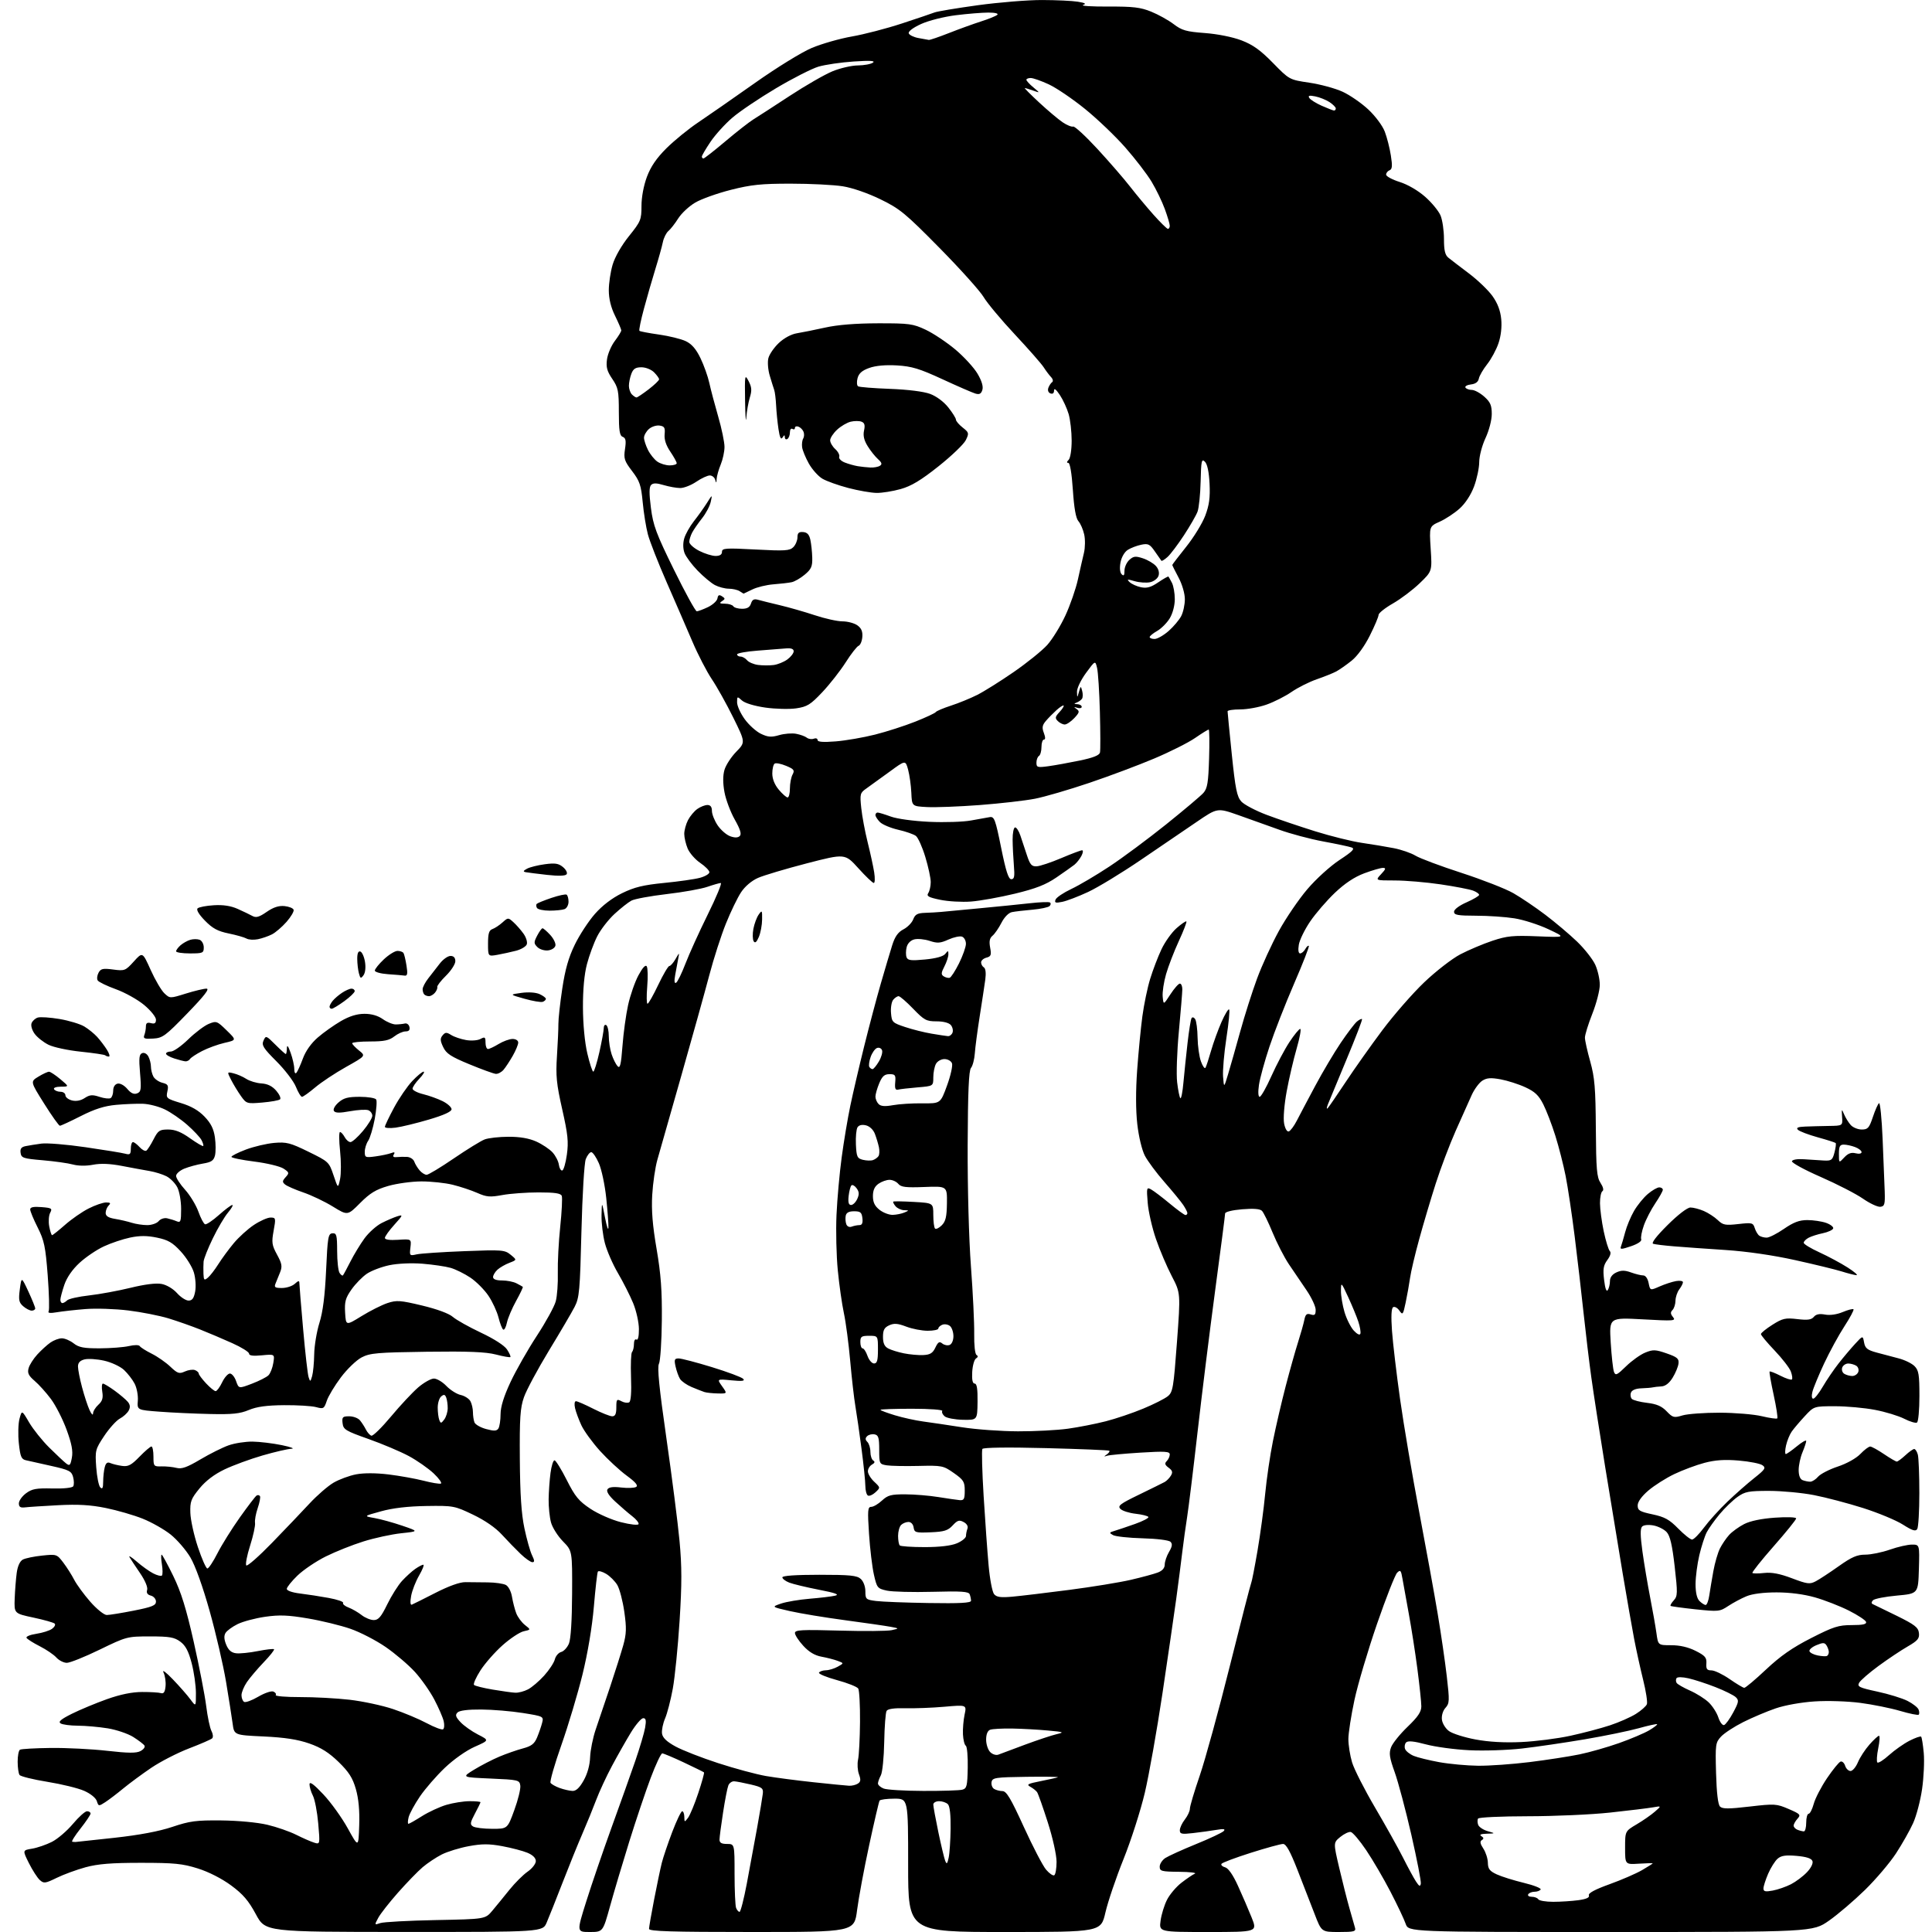 <?xml version="1.0" encoding="UTF-8" standalone="no"?>
<svg 
  version="1.1" 
  xmlns="http://www.w3.org/2000/svg" 
  xmlns:xlink="http://www.w3.org/1999/xlink" 
  xmlns:svg="http://www.w3.org/2000/svg"
  xmlns:rdf="http://www.w3.org/1999/02/22-rdf-syntax-ns#"
  xmlns:cc="http://creativecommons.org/ns#"
  xmlns:dc="http://purl.org/dc/elements/1.1/"
  viewBox="0 0 768 768"
  width="768"
  height="768"
>
<style>svg {background-color: white; }</style>"
<path stroke="none" fill="black" fill-rule="evenodd" d="M160.60,767.98C105.50,767.97 105.50,767.97 101.72,760.96C98.77,755.49 96.59,752.96 91.85,749.47C88.15,746.75 82.96,744.10 78.63,742.74C72.53,740.82 69.27,740.50 56.00,740.50C44.28,740.50 38.92,740.93 34.00,742.27C30.42,743.25 25.26,745.14 22.53,746.48C17.96,748.71 17.42,748.78 15.80,747.32C14.84,746.45 12.90,743.43 11.49,740.62C8.94,735.50 8.94,735.50 12.72,734.88C14.80,734.54 18.36,733.32 20.63,732.17C22.90,731.02 26.65,727.81 28.97,725.04C31.29,722.27 33.82,720.00 34.59,720.00C35.37,720.00 36.00,720.41 36.00,720.91C36.00,721.41 34.19,724.11 31.98,726.91C29.76,729.71 28.30,732.05 28.73,732.12C29.15,732.18 29.73,732.23 30.00,732.22C30.27,732.21 37.25,731.45 45.50,730.55C55.40,729.46 63.22,727.99 68.50,726.22C75.46,723.88 77.99,723.55 88.00,723.65C94.66,723.72 102.34,724.44 106.26,725.37C109.98,726.25 115.15,728.05 117.76,729.36C120.37,730.67 123.56,732.07 124.86,732.47C127.23,733.21 127.23,733.21 126.50,724.85C126.10,720.26 125.14,715.28 124.38,713.80C123.62,712.31 123.02,710.29 123.04,709.30C123.06,708.03 124.70,709.22 128.54,713.30C131.54,716.48 135.91,722.56 138.25,726.80C142.50,734.50 142.50,734.50 142.79,725.65C142.99,719.67 142.55,714.96 141.45,711.15C140.18,706.73 138.68,704.39 134.59,700.40C130.76,696.68 127.63,694.70 122.93,693.06C118.30,691.45 113.22,690.67 104.79,690.27C93.08,689.73 93.08,689.73 92.47,685.11C92.13,682.58 90.95,675.10 89.85,668.50C88.74,661.90 85.83,649.30 83.36,640.50C80.62,630.71 77.64,622.41 75.69,619.11C73.93,616.14 70.40,612.05 67.84,610.00C65.28,607.96 60.28,605.12 56.72,603.70C53.17,602.28 46.57,600.37 42.05,599.45C35.99,598.22 31.02,597.93 23.17,598.34C17.30,598.65 11.38,599.03 10.00,599.20C8.11,599.43 7.50,599.04 7.50,597.61C7.50,596.57 8.78,594.77 10.34,593.61C12.71,591.84 14.42,591.53 20.82,591.69C25.30,591.80 28.73,591.44 29.11,590.82C29.47,590.24 29.45,588.58 29.06,587.14C28.44,584.80 27.48,584.32 20.43,582.74C16.07,581.76 11.52,580.75 10.33,580.48C8.48,580.07 8.06,579.07 7.49,573.74C7.12,570.30 7.24,565.91 7.75,563.99C8.69,560.50 8.69,560.50 11.59,565.46C13.19,568.18 16.79,572.68 19.60,575.46C22.40,578.23 25.42,581.06 26.30,581.75C27.70,582.83 28.00,582.52 28.57,579.46C29.06,576.84 28.52,573.94 26.48,568.35C24.96,564.19 22.16,558.70 20.26,556.14C18.36,553.59 15.43,550.33 13.75,548.91C11.36,546.86 10.84,545.80 11.36,543.91C11.71,542.58 13.28,540.12 14.83,538.43C16.38,536.74 18.73,534.60 20.05,533.68C21.37,532.76 23.41,532.00 24.59,532.00C25.77,532.00 27.87,532.90 29.27,534.00C31.33,535.62 33.31,536.00 39.66,535.98C43.97,535.96 49.19,535.56 51.26,535.08C53.47,534.57 55.24,534.58 55.57,535.12C55.88,535.62 58.02,536.97 60.32,538.12C62.62,539.27 65.95,541.59 67.72,543.28C70.58,545.99 71.24,546.21 73.46,545.20C74.85,544.57 76.66,544.31 77.49,544.63C78.32,544.95 79.00,545.57 79.00,546.00C79.00,546.43 80.31,548.19 81.90,549.89C83.50,551.60 85.21,553.00 85.72,553.00C86.22,553.00 87.38,551.42 88.30,549.50C89.22,547.58 90.61,546.00 91.39,546.00C92.17,546.00 93.28,547.36 93.85,549.01C94.91,552.03 94.91,552.03 100.14,550.04C103.02,548.94 105.99,547.44 106.72,546.70C107.46,545.97 108.33,543.77 108.64,541.82C109.22,538.27 109.22,538.27 104.11,538.76C100.60,539.10 99.00,538.89 99.00,538.09C99.00,537.44 95.98,535.56 92.29,533.91C88.60,532.25 82.87,529.81 79.54,528.49C76.22,527.16 70.58,525.18 67.00,524.08C63.42,522.99 56.23,521.57 51.00,520.93C45.77,520.29 38.12,520.04 34.00,520.37C29.88,520.70 24.74,521.27 22.59,521.64C20.00,522.09 18.90,521.96 19.33,521.28C19.68,520.71 19.52,514.31 18.97,507.06C18.09,495.55 17.58,493.12 14.98,487.96C13.34,484.72 12.00,481.48 12.00,480.77C12.00,479.86 13.31,479.59 16.48,479.84C20.55,480.17 20.87,480.38 19.94,482.11C19.38,483.17 19.21,485.60 19.57,487.51C19.93,489.43 20.44,491.00 20.71,491.00C20.97,491.00 23.29,489.15 25.85,486.90C28.41,484.64 32.62,481.71 35.22,480.40C37.81,479.08 40.94,478.00 42.17,478.00C43.90,478.00 44.13,478.27 43.20,479.20C42.54,479.86 42.00,481.19 42.00,482.15C42.00,483.41 43.08,484.09 45.75,484.53C47.81,484.87 50.80,485.57 52.40,486.08C53.99,486.58 56.75,487.00 58.53,487.00C60.30,487.00 62.35,486.29 63.07,485.42C63.79,484.54 65.30,484.04 66.44,484.29C67.57,484.54 69.29,485.07 70.25,485.48C71.80,486.13 72.00,485.56 72.00,480.56C72.00,477.45 71.32,473.58 70.48,471.97C69.65,470.35 67.72,468.39 66.20,467.60C64.68,466.82 61.65,465.87 59.47,465.50C57.28,465.13 52.35,464.22 48.50,463.48C43.76,462.57 40.05,462.41 37.00,463.00C34.28,463.53 31.12,463.49 29.00,462.91C27.07,462.38 21.68,461.62 17.00,461.22C9.25,460.56 8.47,460.31 8.19,458.29C7.95,456.64 8.47,455.95 10.19,455.60C11.46,455.34 14.28,454.89 16.45,454.60C18.62,454.30 26.50,454.94 33.95,456.03C41.40,457.11 48.51,458.27 49.75,458.61C51.67,459.14 52.00,458.85 52.00,456.62C52.00,455.18 52.38,454.00 52.85,454.00C53.31,454.00 54.49,454.89 55.48,455.98C56.46,457.06 57.66,457.71 58.15,457.41C58.63,457.11 59.93,455.09 61.03,452.93C62.84,449.40 63.42,449.00 66.84,449.00C69.58,449.00 72.02,449.97 75.52,452.47C78.21,454.37 80.57,455.76 80.78,455.55C80.99,455.34 80.68,454.28 80.10,453.19C79.52,452.10 76.97,449.38 74.43,447.15C71.90,444.92 67.89,442.15 65.51,441.01C63.14,439.86 59.25,438.85 56.85,438.77C54.46,438.69 49.63,438.88 46.12,439.20C41.51,439.63 37.65,440.85 32.15,443.64C27.97,445.76 24.22,447.50 23.81,447.50C23.40,447.50 20.59,443.55 17.56,438.72C12.04,429.94 12.04,429.94 15.27,427.98C17.05,426.89 18.95,426.02 19.50,426.03C20.05,426.04 22.07,427.38 24.00,429.00C27.50,431.95 27.50,431.95 24.19,431.97C22.25,431.99 21.14,432.41 21.50,433.00C21.84,433.55 22.99,434.00 24.06,434.00C25.13,434.00 26.00,434.63 26.00,435.39C26.00,436.16 27.17,437.08 28.61,437.44C30.28,437.86 32.09,437.52 33.66,436.49C35.67,435.17 36.72,435.08 39.54,436.01C41.42,436.63 43.42,436.86 43.98,436.51C44.54,436.17 45.00,434.82 45.00,433.51C45.00,432.08 45.69,430.99 46.75,430.76C47.74,430.53 49.40,431.44 50.59,432.85C52.04,434.58 53.23,435.12 54.48,434.64C56.08,434.03 56.22,433.10 55.67,426.57C55.16,420.61 55.32,419.09 56.51,418.64C57.35,418.31 58.40,418.88 58.98,419.97C59.54,421.01 60.00,422.83 60.00,424.00C60.00,425.17 60.44,426.95 60.97,427.95C61.51,428.95 63.12,430.06 64.54,430.42C66.78,430.98 67.06,431.46 66.53,433.87C65.94,436.55 66.16,436.73 71.89,438.47C76.00,439.71 78.94,441.40 81.32,443.89C83.84,446.52 84.95,448.75 85.43,452.14C85.79,454.70 85.80,457.93 85.46,459.32C84.94,461.36 84.01,461.99 80.66,462.54C78.37,462.92 75.04,463.83 73.25,464.56C71.46,465.30 70.00,466.59 70.00,467.45C70.00,468.30 71.61,470.78 73.59,472.96C75.56,475.15 77.93,479.05 78.86,481.64C79.78,484.23 80.98,486.49 81.52,486.67C82.06,486.85 84.53,485.20 87.00,483.00C89.47,480.80 91.88,479.00 92.34,479.00C92.80,479.00 92.03,480.36 90.63,482.03C89.23,483.69 86.51,488.31 84.59,492.28C82.66,496.25 81.02,500.40 80.93,501.50C80.84,502.60 80.82,504.79 80.88,506.37C80.99,508.91 81.19,509.09 82.64,507.89C83.54,507.14 85.41,504.72 86.80,502.51C88.19,500.31 90.94,496.56 92.92,494.19C94.89,491.82 98.49,488.55 100.92,486.94C103.35,485.32 106.33,484.00 107.53,484.00C109.63,484.00 109.69,484.22 108.77,489.25C107.92,493.91 108.08,494.98 110.13,498.74C112.07,502.29 112.27,503.43 111.35,505.74C110.74,507.26 109.92,509.29 109.52,510.25C108.91,511.71 109.33,512.00 112.06,512.00C113.87,512.00 116.17,511.26 117.17,510.35C118.62,509.03 119.00,508.98 119.01,510.10C119.01,510.87 119.68,519.14 120.51,528.47C121.33,537.80 122.31,546.35 122.68,547.47C123.31,549.38 123.40,549.35 124.08,547.00C124.47,545.62 124.85,541.73 124.90,538.34C124.96,534.95 125.89,529.33 126.98,525.84C128.36,521.43 129.16,515.08 129.63,504.95C130.23,491.76 130.46,490.39 132.14,490.26C133.79,490.14 134.00,490.93 134.02,497.31C134.02,501.27 134.45,505.16 134.96,505.97C135.47,506.78 136.09,507.23 136.33,506.97C136.56,506.71 137.90,504.25 139.29,501.50C140.68,498.75 143.20,494.60 144.89,492.28C146.59,489.95 149.67,487.20 151.74,486.16C153.81,485.11 156.62,483.91 158.00,483.48C160.30,482.77 160.20,483.04 156.75,486.86C154.69,489.14 153.00,491.50 153.00,492.10C153.00,492.79 154.93,493.06 158.27,492.84C163.54,492.50 163.54,492.50 163.15,495.89C162.76,499.17 162.84,499.26 165.62,498.63C167.21,498.27 175.70,497.70 184.50,497.36C199.65,496.77 200.63,496.85 203.00,498.79C205.50,500.84 205.50,500.84 202.50,501.99C200.85,502.62 198.72,503.85 197.75,504.72C196.79,505.60 196.00,506.92 196.00,507.65C196.00,508.53 197.25,509.00 199.57,509.00C201.53,509.00 204.11,509.51 205.32,510.14C206.52,510.76 207.64,511.39 207.82,511.53C207.99,511.68 206.79,514.21 205.16,517.15C203.53,520.09 201.89,523.97 201.51,525.76C201.14,527.55 200.48,528.80 200.04,528.53C199.60,528.26 198.76,526.09 198.16,523.72C197.56,521.35 195.77,517.46 194.16,515.08C192.56,512.70 189.34,509.46 186.99,507.88C184.65,506.31 181.10,504.56 179.11,503.99C177.13,503.42 172.12,502.69 168.00,502.35C163.59,502.00 158.16,502.24 154.81,502.93C151.68,503.58 147.65,505.11 145.85,506.32C144.05,507.54 141.29,510.35 139.73,512.58C137.33,515.99 136.93,517.44 137.19,521.82C137.50,527.01 137.50,527.01 143.73,523.17C147.16,521.06 151.79,518.73 154.03,517.99C157.67,516.79 159.11,516.89 167.80,518.97C173.72,520.39 178.47,522.14 180.00,523.48C181.38,524.68 186.40,527.50 191.17,529.75C196.43,532.23 200.52,534.86 201.56,536.45C202.50,537.89 203.10,539.24 202.88,539.45C202.67,539.66 200.08,539.21 197.12,538.44C193.11,537.40 186.12,537.12 169.62,537.34C149.98,537.61 147.08,537.86 143.75,539.59C141.68,540.67 137.97,544.24 135.51,547.52C133.04,550.81 130.51,555.01 129.90,556.85C128.84,560.01 128.59,560.15 125.64,559.35C123.91,558.88 118.18,558.54 112.91,558.58C105.99,558.64 102.08,559.17 98.91,560.50C95.37,561.98 92.32,562.29 83.50,562.09C77.45,561.96 68.45,561.55 63.50,561.17C54.50,560.50 54.50,560.50 54.79,556.78C54.95,554.73 54.38,551.71 53.53,550.06C52.68,548.41 50.76,545.94 49.28,544.56C47.78,543.17 44.25,541.53 41.39,540.89C38.54,540.25 35.04,540.02 33.61,540.38C31.80,540.84 31.00,541.70 31.00,543.20C31.00,544.39 31.72,548.10 32.61,551.43C33.49,554.77 34.83,558.85 35.58,560.50C36.34,562.15 36.96,562.78 36.98,561.90C36.99,561.03 37.94,559.46 39.09,558.42C40.68,556.98 41.06,555.74 40.66,553.26C40.36,551.47 40.48,550.00 40.91,550.00C41.35,550.00 43.45,551.27 45.60,552.83C47.74,554.39 50.09,556.39 50.82,557.27C51.75,558.40 51.85,559.41 51.15,560.73C50.60,561.75 49.02,563.19 47.62,563.93C46.23,564.68 43.44,567.78 41.42,570.81C37.89,576.13 37.77,576.60 38.25,583.24C38.52,587.04 39.25,590.65 39.87,591.27C40.71,592.11 41.00,591.51 41.01,588.95C41.02,587.05 41.31,584.46 41.65,583.19C42.09,581.53 42.72,581.08 43.88,581.60C44.77,581.99 46.85,582.49 48.50,582.72C50.97,583.07 52.20,582.42 55.45,579.07C57.63,576.83 59.76,575.00 60.20,575.00C60.64,575.00 61.00,576.80 61.00,579.00C61.00,582.86 61.11,583.00 64.25,582.91C66.04,582.87 68.70,583.14 70.16,583.51C72.23,584.05 74.33,583.30 79.66,580.14C83.42,577.91 88.47,575.39 90.88,574.54C93.28,573.69 97.56,573.03 100.38,573.06C103.19,573.10 108.42,573.73 112.00,574.46C115.58,575.20 117.31,575.85 115.86,575.90C114.41,575.96 109.24,577.16 104.36,578.57C99.49,579.98 92.71,582.47 89.29,584.10C85.17,586.07 81.81,588.62 79.29,591.69C75.92,595.82 75.52,596.88 75.67,601.41C75.76,604.21 77.11,610.33 78.67,615.00C80.23,619.67 81.92,623.50 82.44,623.50C82.95,623.50 84.75,620.78 86.44,617.46C88.12,614.15 92.12,607.74 95.32,603.23C98.53,598.72 101.53,594.79 102.00,594.50C102.48,594.21 103.08,594.31 103.34,594.74C103.60,595.16 103.20,597.29 102.45,599.48C101.70,601.66 101.21,604.33 101.38,605.40C101.54,606.47 100.66,610.53 99.42,614.42C98.17,618.32 97.50,621.85 97.91,622.28C98.32,622.71 102.93,618.66 108.15,613.28C113.37,607.90 120.08,600.87 123.06,597.65C126.04,594.44 130.32,590.73 132.57,589.40C134.83,588.08 138.89,586.58 141.59,586.07C144.67,585.49 149.48,585.51 154.50,586.12C158.90,586.66 165.13,587.78 168.34,588.60C171.56,589.43 174.66,589.95 175.24,589.75C175.82,589.56 174.54,587.74 172.40,585.71C170.25,583.69 165.80,580.58 162.50,578.80C159.20,577.03 152.00,573.98 146.50,572.03C137.36,568.80 136.47,568.26 136.18,565.75C135.90,563.30 136.19,563.00 138.81,563.00C140.43,563.00 142.36,563.72 143.09,564.61C143.82,565.49 144.89,567.14 145.46,568.28C146.03,569.41 147.01,570.51 147.63,570.71C148.25,570.92 151.77,567.47 155.45,563.06C159.14,558.64 164.00,553.45 166.25,551.51C168.51,549.58 171.32,548.00 172.49,548.00C173.67,548.00 175.90,549.33 177.45,550.95C179.01,552.57 181.57,554.19 183.15,554.53C184.73,554.88 186.46,556.00 187.01,557.02C187.55,558.03 188.00,559.99 188.00,561.35C188.00,562.72 188.27,564.54 188.60,565.41C188.93,566.27 191.02,567.47 193.25,568.07C196.44,568.93 197.46,568.87 198.13,567.83C198.59,567.10 198.98,564.54 198.98,562.15C199.00,559.19 200.27,555.09 202.96,549.34C205.14,544.70 209.84,536.44 213.41,530.99C216.98,525.54 220.36,519.38 220.92,517.29C221.48,515.21 221.85,510.12 221.74,506.00C221.64,501.88 222.07,493.61 222.70,487.63C223.33,481.65 223.60,476.13 223.31,475.38C222.92,474.35 220.55,474.00 214.08,474.00C209.29,474.00 202.81,474.47 199.69,475.05C194.80,475.95 193.42,475.84 189.72,474.20C187.36,473.16 182.97,471.70 179.96,470.96C176.96,470.22 171.35,469.62 167.50,469.63C163.65,469.64 157.72,470.46 154.31,471.44C149.42,472.85 147.08,474.28 143.15,478.23C138.18,483.23 138.18,483.23 132.34,479.64C129.13,477.66 123.85,475.14 120.61,474.03C117.37,472.92 114.09,471.49 113.33,470.86C112.16,469.89 112.20,469.44 113.56,467.93C115.05,466.28 114.99,466.04 112.68,464.52C111.31,463.63 106.09,462.37 101.09,461.74C96.09,461.11 92.00,460.27 92.00,459.87C92.00,459.47 94.59,458.17 97.75,456.97C100.91,455.78 105.97,454.59 109.00,454.32C113.90,453.90 115.39,454.29 122.64,457.84C130.61,461.74 130.82,461.93 132.57,467.16C134.37,472.50 134.37,472.50 135.18,468.72C135.62,466.64 135.62,461.58 135.18,457.47C134.74,453.36 134.73,450.00 135.16,450.00C135.58,450.00 136.41,450.90 137.00,452.00C137.59,453.10 138.63,454.00 139.32,454.00C140.01,454.00 142.25,452.00 144.29,449.56C146.33,447.12 148.00,444.40 148.00,443.53C148.00,442.65 147.28,441.66 146.39,441.32C145.51,440.98 142.25,441.17 139.14,441.73C135.03,442.48 133.30,442.46 132.75,441.63C132.32,440.98 133.08,439.55 134.56,438.25C136.59,436.46 138.32,436.00 143.00,436.00C146.23,436.00 149.18,436.48 149.54,437.07C149.90,437.65 149.64,441.14 148.96,444.82C148.27,448.49 147.10,452.39 146.36,453.47C145.61,454.56 145.00,456.53 145.00,457.86C145.00,460.13 145.26,460.24 149.30,459.68C151.66,459.36 154.43,458.77 155.46,458.38C156.81,457.86 157.11,458.01 156.55,458.91C156.03,459.76 156.38,460.10 157.64,459.97C158.66,459.86 160.53,459.82 161.78,459.88C163.04,459.95 164.34,460.79 164.68,461.75C165.02,462.71 165.98,464.29 166.81,465.25C167.63,466.21 168.89,467.00 169.59,467.00C170.29,467.00 175.16,464.07 180.41,460.48C185.66,456.90 191.18,453.50 192.67,452.94C194.16,452.37 198.42,451.89 202.14,451.88C206.71,451.87 210.29,452.49 213.20,453.79C215.56,454.86 218.47,456.80 219.66,458.11C220.85,459.43 221.98,461.62 222.16,463.00C222.35,464.38 222.95,465.40 223.50,465.29C224.05,465.17 224.88,462.33 225.34,458.98C226.05,453.91 225.74,450.91 223.49,440.97C221.20,430.83 220.89,427.67 221.40,419.78C221.73,414.67 221.99,408.93 221.97,407.00C221.95,405.07 222.64,398.77 223.51,393.00C224.66,385.35 226.01,380.60 228.50,375.50C230.37,371.65 233.97,366.16 236.49,363.29C239.45,359.94 243.29,357.00 247.29,355.05C252.20,352.65 255.70,351.80 264.00,350.98C269.77,350.42 276.19,349.50 278.25,348.94C280.31,348.38 282.00,347.38 281.99,346.71C281.99,346.04 280.35,344.38 278.35,343.02C276.34,341.66 274.10,339.08 273.35,337.30C272.61,335.52 272.00,332.90 272.00,331.48C272.00,330.06 272.67,327.60 273.49,326.01C274.32,324.42 275.99,322.42 277.22,321.56C278.44,320.70 280.24,320.00 281.22,320.00C282.42,320.00 283.00,320.76 283.00,322.35C283.00,323.65 284.03,326.23 285.28,328.09C286.54,329.95 288.79,331.90 290.29,332.43C292.12,333.08 293.36,333.04 294.08,332.32C294.85,331.55 294.27,329.67 292.07,325.78C290.38,322.78 288.54,317.89 287.99,314.91C287.33,311.33 287.33,308.33 287.98,306.06C288.53,304.16 290.63,300.92 292.65,298.85C296.33,295.08 296.33,295.08 291.50,285.29C288.84,279.90 285.01,273.02 282.97,270.00C280.94,266.98 277.45,260.23 275.22,255.00C272.99,249.78 268.40,239.20 265.03,231.50C261.65,223.80 258.29,215.22 257.55,212.43C256.81,209.65 255.88,203.87 255.48,199.60C254.84,192.85 254.29,191.22 251.28,187.28C248.18,183.22 247.88,182.28 248.45,178.49C248.95,175.18 248.75,174.12 247.54,173.65C246.31,173.18 246.00,171.22 246.00,163.76C246.00,155.38 245.74,154.08 243.38,150.61C241.30,147.54 240.87,145.97 241.29,142.85C241.58,140.69 242.99,137.40 244.41,135.53C245.83,133.66 246.99,131.77 246.97,131.32C246.95,130.87 245.83,128.25 244.48,125.50C242.85,122.20 242.02,118.78 242.01,115.43C242.00,112.64 242.69,108.04 243.53,105.21C244.44,102.14 247.07,97.55 250.03,93.86C254.71,88.04 255.00,87.33 255.00,81.87C255.00,78.38 255.86,73.78 257.16,70.29C258.69,66.22 260.97,62.87 264.91,58.95C267.99,55.89 273.65,51.27 277.50,48.69C281.35,46.11 291.48,39.07 300.00,33.05C308.73,26.88 318.64,20.77 322.69,19.06C326.64,17.40 333.83,15.34 338.66,14.50C343.50,13.66 352.41,11.34 358.47,9.35C364.54,7.36 370.40,5.38 371.50,4.95C372.60,4.52 380.33,3.23 388.69,2.08C397.04,0.94 408.52,0.00 414.19,0.01C419.86,0.02 426.28,0.32 428.46,0.68C431.42,1.17 431.94,1.49 430.52,1.99C429.48,2.36 434.00,2.63 440.56,2.61C450.43,2.56 453.39,2.91 457.63,4.64C460.45,5.78 464.47,8.02 466.55,9.60C469.80,12.08 471.54,12.58 478.91,13.13C483.99,13.51 489.95,14.70 493.48,16.04C498.04,17.78 501.01,19.90 506.00,25.00C512.54,31.69 512.54,31.69 520.49,32.87C524.86,33.52 530.80,35.13 533.69,36.46C536.57,37.78 541.18,40.96 543.92,43.52C546.74,46.16 549.59,49.99 550.48,52.34C551.35,54.63 552.44,58.90 552.89,61.83C553.55,66.00 553.43,67.28 552.36,67.69C551.61,67.98 551.00,68.76 551.00,69.42C551.00,70.09 553.42,71.40 556.37,72.33C559.57,73.33 563.67,75.72 566.51,78.22C569.13,80.52 571.89,83.88 572.64,85.67C573.39,87.47 574.00,91.65 574.00,94.98C574.00,99.53 574.43,101.37 575.75,102.44C576.71,103.22 580.38,106.03 583.90,108.68C587.42,111.33 591.64,115.39 593.29,117.70C595.32,120.55 596.44,123.49 596.76,126.87C597.06,129.98 596.65,133.59 595.66,136.48C594.80,139.02 592.77,142.77 591.16,144.80C589.55,146.84 588.07,149.40 587.86,150.50C587.61,151.82 586.54,152.61 584.72,152.82C583.21,152.99 582.23,153.56 582.54,154.07C582.86,154.58 584.00,155.00 585.07,155.00C586.14,155.00 588.36,156.20 590.01,157.67C592.44,159.83 593.00,161.12 593.00,164.57C593.00,166.98 591.93,171.10 590.51,174.15C589.11,177.16 588.02,181.34 588.01,183.71C588.00,186.03 587.08,190.38 585.96,193.38C584.71,196.73 582.48,200.13 580.21,202.17C578.17,204.00 574.62,206.34 572.32,207.37C568.15,209.24 568.15,209.24 568.72,218.16C569.30,227.08 569.30,227.08 564.35,231.85C561.62,234.48 556.83,238.10 553.70,239.89C550.56,241.68 548.00,243.73 548.00,244.44C548.00,245.15 546.44,248.86 544.52,252.68C542.43,256.86 539.55,260.83 537.27,262.65C535.20,264.31 532.44,266.24 531.15,266.93C529.86,267.61 526.38,269.01 523.42,270.03C520.46,271.05 515.96,273.30 513.43,275.04C510.91,276.79 506.41,279.06 503.44,280.10C500.48,281.15 495.79,282.00 493.02,282.00C490.26,282.00 487.99,282.34 487.98,282.75C487.98,283.16 488.73,290.88 489.66,299.90C491.08,313.61 491.70,316.68 493.43,318.60C494.57,319.86 499.10,322.25 503.50,323.91C507.90,325.57 516.61,328.52 522.86,330.47C529.11,332.42 537.43,334.48 541.36,335.05C545.29,335.62 550.98,336.56 554.00,337.15C557.02,337.73 560.94,339.08 562.69,340.15C564.45,341.22 572.68,344.30 580.98,346.99C589.28,349.69 598.55,353.31 601.58,355.05C604.61,356.78 610.34,360.65 614.30,363.65C618.26,366.65 623.93,371.44 626.91,374.30C629.88,377.16 633.13,381.30 634.14,383.50C635.14,385.70 635.95,389.30 635.94,391.50C635.94,393.70 634.60,398.88 632.97,403.00C631.34,407.12 630.02,411.40 630.03,412.50C630.04,413.60 630.99,417.88 632.15,422.00C633.91,428.31 634.26,432.52 634.37,448.54C634.48,464.81 634.75,467.98 636.24,470.24C637.30,471.85 637.59,473.14 636.99,473.51C636.44,473.84 636.01,476.00 636.02,478.31C636.03,480.61 636.70,485.62 637.50,489.44C638.31,493.25 639.40,496.80 639.92,497.32C640.51,497.91 640.15,499.24 638.94,500.88C637.37,503.02 637.14,504.48 637.66,508.82C638.07,512.25 638.59,513.67 639.13,512.82C639.59,512.09 639.98,510.48 639.98,509.23C639.99,507.77 640.92,506.54 642.55,505.80C644.49,504.91 645.88,504.92 648.37,505.82C650.17,506.47 652.34,507.00 653.20,507.00C654.13,507.00 654.99,508.22 655.35,510.02C655.96,513.04 655.96,513.04 659.73,511.38C661.80,510.47 664.74,509.51 666.25,509.25C667.76,508.99 669.00,509.19 669.00,509.70C669.00,510.20 668.34,511.49 667.53,512.56C666.72,513.63 666.05,515.65 666.03,517.05C666.01,518.45 665.48,520.12 664.84,520.76C663.97,521.63 664.02,522.31 665.05,523.56C666.31,525.08 665.39,525.15 653.05,524.46C639.68,523.73 639.68,523.73 640.28,533.64C640.62,539.09 641.20,544.36 641.58,545.35C642.18,546.92 642.79,546.64 646.39,543.12C648.65,540.91 652.08,538.46 654.00,537.68C657.10,536.42 658.07,536.45 662.50,537.99C666.72,539.46 667.46,540.08 667.23,542.02C667.09,543.28 666.04,545.82 664.90,547.66C663.55,549.85 662.00,551.04 660.42,551.12C659.09,551.19 657.55,551.36 657.00,551.50C656.45,551.64 654.41,551.81 652.47,551.88C650.27,551.95 648.71,552.59 648.34,553.57C648.01,554.43 648.17,555.57 648.69,556.09C649.22,556.62 651.95,557.33 654.77,557.66C658.55,558.11 660.57,558.98 662.51,561.01C664.95,563.55 665.42,563.68 668.82,562.65C670.84,562.05 677.48,561.56 683.58,561.57C689.67,561.59 697.21,562.21 700.33,562.96C703.46,563.71 706.23,564.10 706.50,563.83C706.77,563.56 706.11,559.34 705.05,554.45C703.98,549.56 703.26,545.41 703.45,545.21C703.65,545.02 705.59,545.77 707.78,546.89C709.96,548.00 712.00,548.66 712.31,548.35C712.62,548.05 712.42,546.62 711.88,545.17C711.33,543.73 708.43,539.99 705.44,536.85C702.45,533.72 700.00,530.78 700.00,530.32C700.00,529.87 702.06,528.20 704.56,526.62C708.61,524.06 709.72,523.81 714.44,524.36C718.54,524.85 720.05,524.64 721.02,523.48C721.89,522.42 723.26,522.15 725.48,522.56C727.43,522.93 730.16,522.54 732.49,521.57C734.59,520.69 736.52,520.19 736.79,520.46C737.06,520.72 735.43,523.77 733.19,527.22C730.94,530.67 727.31,537.33 725.12,542.00C722.94,546.67 720.84,551.74 720.47,553.25C720.06,554.89 720.19,556.00 720.80,556.00C721.35,556.00 723.05,553.86 724.57,551.25C726.09,548.64 728.92,544.48 730.86,542.00C732.80,539.52 735.77,536.01 737.45,534.19C740.50,530.87 740.50,530.87 741.00,533.65C741.42,535.96 742.28,536.65 746.00,537.66C748.48,538.33 752.44,539.38 754.80,539.99C757.17,540.61 759.98,541.98 761.05,543.05C762.72,544.72 763.00,546.42 763.00,554.94C763.00,560.41 762.57,565.15 762.03,565.48C761.50,565.81 759.21,565.13 756.95,563.97C754.68,562.82 749.45,561.22 745.32,560.44C741.20,559.65 734.06,559.00 729.45,559.00C721.08,559.00 721.08,559.00 717.40,562.98C715.37,565.17 713.05,567.91 712.23,569.08C711.41,570.25 710.40,572.73 709.98,574.60C709.56,576.47 709.51,578.00 709.88,578.00C710.24,578.00 712.22,576.62 714.27,574.93C716.32,573.24 718.00,572.28 718.00,572.81C718.00,573.33 717.32,575.37 716.50,577.35C715.67,579.32 715.00,582.48 715.00,584.36C715.00,586.56 715.57,588.00 716.58,588.39C717.45,588.73 718.81,589.00 719.59,589.00C720.38,589.00 721.79,588.10 722.72,587.01C723.66,585.92 727.18,584.10 730.55,582.98C734.12,581.80 737.87,579.70 739.53,577.97C741.09,576.34 742.85,575.01 743.44,575.02C744.02,575.03 746.48,576.38 748.90,578.02C751.32,579.66 753.62,581.00 754.00,581.00C754.39,581.00 755.92,579.88 757.41,578.50C758.89,577.12 760.48,576.00 760.93,576.00C761.39,576.00 762.04,577.01 762.37,578.25C762.70,579.49 762.97,586.35 762.97,593.50C762.97,600.65 762.59,607.09 762.13,607.82C761.48,608.85 760.22,608.46 756.40,606.03C753.70,604.32 746.59,601.37 740.59,599.46C734.60,597.56 725.82,595.25 721.09,594.33C716.37,593.41 708.35,592.66 703.27,592.65C695.10,592.65 693.66,592.92 690.65,595.07C688.78,596.41 685.59,599.49 683.56,601.92C681.54,604.35 679.23,607.59 678.44,609.12C677.65,610.65 676.33,614.74 675.51,618.20C674.70,621.67 674.02,626.83 674.01,629.68C674.01,633.07 674.54,635.40 675.57,636.43C676.44,637.29 677.54,638.00 678.03,638.00C678.51,638.00 679.16,636.31 679.46,634.25C679.76,632.19 680.50,627.82 681.09,624.54C681.68,621.26 682.86,617.21 683.70,615.54C684.54,613.87 686.19,611.44 687.37,610.15C688.54,608.86 691.22,606.93 693.31,605.85C695.76,604.60 700.17,603.68 705.56,603.30C710.33,602.96 714.00,603.09 714.00,603.60C714.00,604.10 709.98,609.07 705.07,614.65C700.16,620.24 696.35,625.02 696.61,625.28C696.87,625.53 698.97,625.54 701.29,625.28C704.28,624.95 707.49,625.56 712.33,627.39C718.50,629.72 719.42,629.83 721.83,628.56C723.30,627.78 727.40,625.09 730.95,622.57C736.07,618.94 738.23,618.00 741.48,618.00C743.73,618.00 748.13,617.10 751.26,616.00C754.39,614.90 758.33,614.00 760.01,614.00C763.07,614.00 763.07,614.00 762.79,623.75C762.50,633.50 762.50,633.50 754.03,634.27C749.38,634.69 745.10,635.53 744.53,636.14C743.85,636.87 743.84,637.40 744.50,637.69C745.05,637.93 749.33,640.01 754.00,642.31C761.12,645.82 762.55,646.92 762.80,649.12C763.06,651.33 762.35,652.18 758.30,654.52C755.66,656.04 750.45,659.52 746.72,662.26C743.00,664.99 739.53,668.00 739.02,668.95C738.21,670.47 739.09,670.89 746.28,672.44C750.79,673.41 756.18,675.07 758.28,676.14C760.38,677.21 762.36,678.76 762.67,679.59C762.99,680.41 763.01,681.32 762.72,681.61C762.43,681.90 759.11,681.23 755.35,680.12C751.58,679.01 744.45,677.57 739.50,676.92C734.44,676.26 726.50,676.00 721.35,676.34C716.08,676.68 709.51,677.85 705.85,679.11C702.36,680.30 696.58,682.75 693.00,684.54C689.42,686.33 685.45,688.93 684.16,690.30C681.94,692.69 681.84,693.38 682.16,704.86C682.38,712.66 682.93,717.34 683.73,718.13C684.71,719.11 687.17,719.11 695.46,718.14C705.47,716.98 706.19,717.02 711.01,719.10C715.65,721.10 715.94,721.41 714.53,722.97C713.69,723.90 713.00,725.14 713.00,725.72C713.00,726.31 713.71,727.06 714.58,727.39C715.45,727.73 716.58,728.00 717.08,728.00C717.59,728.00 718.00,726.42 718.00,724.50C718.00,722.58 718.43,721.00 718.96,721.00C719.49,721.00 720.40,719.22 720.99,717.06C721.57,714.89 723.95,710.30 726.27,706.86C728.60,703.42 731.02,700.45 731.67,700.25C732.31,700.05 733.12,700.81 733.48,701.94C733.84,703.08 734.80,704.00 735.62,704.00C736.43,704.00 737.75,702.44 738.55,700.54C739.34,698.63 741.39,695.48 743.10,693.54C744.81,691.59 746.53,690.00 746.93,690.00C747.33,690.00 747.19,692.24 746.63,694.97C746.07,697.71 745.92,700.25 746.28,700.61C746.65,700.98 748.74,699.66 750.93,697.68C753.12,695.71 756.77,693.14 759.05,691.97C761.33,690.81 763.41,690.08 763.68,690.35C763.95,690.62 764.42,693.53 764.72,696.82C765.02,700.11 764.72,706.56 764.06,711.15C763.40,715.74 761.80,721.85 760.50,724.71C759.21,727.58 756.15,732.98 753.72,736.71C751.29,740.45 745.74,746.98 741.40,751.24C737.05,755.49 730.60,761.01 727.05,763.49C720.61,768.00 720.61,768.00 640.25,768.00C559.90,768.00 559.90,768.00 558.78,764.75C558.17,762.96 555.45,757.23 552.74,752.00C550.03,746.77 545.69,739.35 543.10,735.50C540.51,731.65 537.74,728.39 536.95,728.24C536.15,728.10 534.27,729.00 532.76,730.24C530.02,732.50 530.02,732.50 532.36,742.50C533.65,748.00 535.47,755.20 536.41,758.50C537.35,761.80 538.34,765.29 538.62,766.25C539.08,767.80 538.33,768.00 532.23,768.00C525.32,768.00 525.32,768.00 522.54,760.75C521.01,756.76 517.95,748.89 515.74,743.25C512.84,735.85 511.25,733.00 510.03,733.00C509.09,733.00 503.33,734.58 497.21,736.52C491.10,738.46 485.85,740.43 485.56,740.91C485.26,741.38 485.92,742.01 487.01,742.29C488.28,742.63 490.13,745.28 492.12,749.66C493.84,753.42 496.28,759.09 497.55,762.25C499.85,768.00 499.85,768.00 480.29,768.00C460.73,768.00 460.73,768.00 461.35,763.50C461.68,761.02 462.84,757.27 463.92,755.17C464.99,753.06 467.57,750.02 469.64,748.42C471.72,746.81 474.11,745.19 474.96,744.82C475.81,744.45 473.01,744.11 468.75,744.07C461.72,744.01 461.00,743.82 461.00,742.02C461.00,740.94 462.01,739.39 463.25,738.58C464.49,737.78 469.97,735.29 475.44,733.06C480.91,730.84 485.86,728.50 486.44,727.88C487.23,727.03 486.46,726.91 483.50,727.41C481.30,727.78 477.14,728.35 474.25,728.68C469.71,729.20 469.00,729.05 469.00,727.55C469.00,726.59 469.90,724.67 471.00,723.27C472.10,721.87 473.00,719.94 473.00,718.98C473.00,718.01 474.76,712.11 476.91,705.86C479.06,699.61 484.46,679.95 488.90,662.18C493.34,644.40 497.16,629.55 497.39,629.18C497.62,628.80 498.73,623.10 499.87,616.50C501.00,609.90 502.38,599.69 502.93,593.81C503.49,587.93 504.87,578.48 506.02,572.81C507.16,567.14 509.44,557.33 511.09,551.00C512.74,544.67 514.95,536.80 516.01,533.50C517.06,530.20 518.18,526.24 518.49,524.69C518.95,522.45 519.46,522.01 521.03,522.51C522.63,523.02 523.00,522.67 523.00,520.67C523.00,519.31 521.35,515.79 519.34,512.85C517.32,509.91 514.17,505.26 512.33,502.52C510.50,499.78 507.60,494.15 505.90,490.02C504.20,485.88 502.29,481.97 501.65,481.33C500.88,480.54 498.28,480.33 493.75,480.71C489.80,481.04 487.00,481.74 487.00,482.39C487.00,483.00 485.22,496.77 483.04,513.00C480.87,529.23 477.71,554.65 476.02,569.50C474.33,584.35 472.48,599.42 471.91,603.00C471.34,606.58 470.47,612.88 469.97,617.00C469.48,621.12 468.40,629.45 467.58,635.50C466.75,641.55 464.28,658.48 462.10,673.12C459.91,687.76 456.75,705.54 455.09,712.62C453.42,719.70 449.61,731.58 446.63,739.00C443.64,746.42 440.40,755.99 439.42,760.25C437.63,768.00 437.63,768.00 399.32,768.00C361.00,768.00 361.00,768.00 361.00,741.50C361.00,715.00 361.00,715.00 355.56,715.00C352.57,715.00 349.90,715.35 349.64,715.78C349.38,716.20 347.51,724.19 345.50,733.53C343.48,742.86 341.33,754.44 340.71,759.25C339.60,768.00 339.60,768.00 298.80,768.00C266.82,768.00 258.00,767.73 258.00,766.75C258.00,766.06 258.92,760.77 260.04,755.00C261.16,749.23 262.52,742.70 263.08,740.50C263.63,738.30 265.50,732.79 267.22,728.25C268.95,723.71 270.73,720.00 271.18,720.00C271.63,720.00 272.01,721.01 272.03,722.25C272.06,724.42 272.12,724.43 273.50,722.61C274.29,721.56 276.12,717.15 277.57,712.79C279.02,708.44 280.05,704.73 279.85,704.55C279.66,704.37 276.06,702.60 271.85,700.61C267.64,698.63 263.77,697.00 263.26,697.00C262.75,697.00 260.68,701.39 258.66,706.75C256.64,712.11 252.82,723.48 250.16,732.00C247.51,740.52 244.06,752.11 242.50,757.75C239.66,768.00 239.66,768.00 234.44,768.00C229.22,768.00 229.22,768.00 233.08,755.75C235.20,749.01 239.71,735.85 243.09,726.50C246.48,717.15 250.73,705.23 252.53,700.00C254.33,694.77 256.10,688.81 256.45,686.75C256.94,683.89 256.76,683.00 255.69,683.00C254.92,683.00 252.70,685.59 250.77,688.75C248.84,691.91 245.46,697.88 243.26,702.00C241.05,706.12 238.24,712.20 236.99,715.50C235.75,718.80 233.27,724.88 231.48,729.00C229.69,733.12 226.14,741.90 223.58,748.50C221.02,755.10 218.20,762.19 217.31,764.25C215.70,768.00 215.70,768.00 160.60,767.98zM151.15,764.46C152.44,764.01 162.36,763.47 173.20,763.26C192.89,762.88 192.89,762.88 195.70,759.55C197.24,757.71 200.30,753.97 202.50,751.23C204.70,748.49 207.96,745.24 209.75,744.00C211.54,742.76 213.00,740.88 213.00,739.82C213.00,738.59 211.80,737.40 209.66,736.50C207.83,735.74 203.33,734.56 199.66,733.88C194.41,732.91 191.60,732.91 186.36,733.88C182.71,734.55 177.87,736.04 175.61,737.18C173.35,738.33 169.93,740.61 168.00,742.25C166.07,743.89 161.66,748.45 158.19,752.37C154.73,756.29 151.19,760.80 150.35,762.39C148.82,765.25 148.83,765.27 151.15,764.46zM293.98,760.00C294.40,760.00 295.70,754.94 296.87,748.75C298.04,742.56 299.89,732.55 300.98,726.50C302.07,720.45 303.08,714.39 303.23,713.03C303.47,710.84 302.96,710.44 298.50,709.38C295.75,708.73 292.76,708.15 291.86,708.10C290.95,708.04 289.90,708.79 289.52,709.75C289.13,710.71 288.19,715.55 287.43,720.50C286.66,725.45 286.03,730.29 286.02,731.25C286.00,732.53 286.80,733.00 289.00,733.00C292.00,733.00 292.00,733.00 292.00,744.92C292.00,751.47 292.27,757.55 292.61,758.42C292.94,759.29 293.56,760.00 293.98,760.00zM617.42,756.00C620.34,756.00 624.83,755.71 627.41,755.36C630.65,754.91 631.95,754.31 631.61,753.43C631.28,752.57 633.98,751.11 639.81,749.01C644.59,747.29 650.41,744.76 652.75,743.40C655.09,742.03 657.00,740.82 657.00,740.71C657.00,740.59 654.53,740.65 651.50,740.84C646.00,741.19 646.00,741.19 646.00,734.55C646.00,727.92 646.00,727.92 650.58,725.21C653.11,723.72 656.37,721.45 657.83,720.17C660.50,717.85 660.50,717.85 657.00,718.46C655.08,718.80 647.42,719.73 640.00,720.53C632.58,721.33 617.86,721.98 607.31,721.99C596.75,722.00 587.87,722.41 587.56,722.91C587.25,723.41 587.27,724.53 587.60,725.41C587.94,726.28 589.63,727.41 591.36,727.91C594.50,728.82 594.50,728.82 591.00,728.93C588.63,729.00 587.94,729.31 588.86,729.89C589.85,730.52 589.90,730.94 589.05,731.47C588.21,731.99 588.38,732.92 589.65,734.84C590.61,736.30 591.43,738.85 591.45,740.49C591.49,742.91 592.16,743.79 595.00,745.10C596.92,745.99 601.76,747.50 605.74,748.46C609.73,749.43 612.74,750.61 612.43,751.11C612.13,751.60 611.04,752.00 610.00,752.00C608.96,752.00 607.84,752.45 607.50,753.00C607.16,753.55 607.78,754.00 608.88,754.00C609.98,754.00 611.16,754.45 611.50,755.00C611.84,755.55 614.50,756.00 617.42,756.00zM704.70,751.53C706.74,751.15 710.00,750.01 711.95,749.01C713.90,748.00 716.75,745.87 718.28,744.25C719.94,742.51 720.82,740.70 720.47,739.78C720.07,738.73 718.05,738.08 714.19,737.74C709.84,737.36 708.06,737.62 706.62,738.87C705.59,739.77 703.90,742.45 702.87,744.83C701.84,747.22 701.00,749.85 701.00,750.69C701.00,751.92 701.74,752.08 704.70,751.53zM564.80,748.79C564.97,747.90 563.27,739.15 561.03,729.34C558.78,719.53 555.80,708.33 554.41,704.46C552.32,698.64 552.08,696.93 552.98,694.55C553.58,692.96 556.53,689.31 559.54,686.42C563.67,682.45 565.00,680.47 565.00,678.29C565.00,676.71 564.30,670.04 563.44,663.46C562.58,656.88 561.04,647.00 560.02,641.50C559.00,636.00 557.87,629.75 557.51,627.61C556.93,624.18 556.68,623.89 555.38,625.19C554.57,626.00 550.96,635.18 547.37,645.58C543.78,655.99 539.75,669.56 538.42,675.75C537.09,681.94 536.00,688.95 536.00,691.32C536.00,693.70 536.66,697.86 537.47,700.57C538.28,703.28 542.38,711.34 546.58,718.49C550.78,725.63 555.80,734.62 557.74,738.47C559.68,742.32 561.99,746.58 562.88,747.93C564.14,749.87 564.56,750.05 564.80,748.79zM419.09,745.44C419.59,745.13 420.00,742.73 420.00,740.11C420.00,737.40 418.49,730.60 416.51,724.42C414.59,718.41 412.68,713.01 412.26,712.41C411.84,711.82 410.63,710.85 409.57,710.27C407.93,709.38 408.55,709.04 413.57,708.05C416.83,707.40 419.95,706.71 420.50,706.50C421.05,706.29 415.43,706.21 408.01,706.31C395.69,706.48 394.49,706.66 394.16,708.38C393.97,709.41 394.41,710.64 395.15,711.11C395.89,711.58 397.40,711.98 398.50,711.99C400.09,712.01 401.81,714.89 406.97,726.20C410.53,734.00 414.51,741.64 415.81,743.19C417.12,744.74 418.59,745.75 419.09,745.44zM377.10,738.50C377.47,736.85 377.82,731.65 377.88,726.95C377.96,721.49 377.57,717.97 376.80,717.20C376.14,716.54 374.57,716.00 373.30,716.00C372.04,716.00 371.00,716.60 371.00,717.34C371.00,718.08 371.90,722.99 373.00,728.26C374.10,733.53 375.33,738.66 375.72,739.67C376.32,741.19 376.56,740.99 377.10,738.50zM195.62,726.98C201.73,727.00 201.73,727.00 204.44,719.56C205.94,715.47 207.01,711.09 206.83,709.81C206.51,707.58 206.09,707.48 195.00,707.00C183.50,706.50 183.50,706.50 188.50,703.45C191.25,701.77 195.75,699.45 198.50,698.29C201.25,697.13 205.45,695.67 207.83,695.03C211.26,694.12 212.43,693.22 213.51,690.64C214.25,688.85 215.15,686.24 215.51,684.83C216.14,682.30 216.03,682.25 207.82,680.94C203.25,680.21 195.81,679.59 191.31,679.56C186.06,679.52 182.66,679.94 181.87,680.74C180.88,681.72 181.12,682.51 183.06,684.58C184.40,686.02 187.53,688.23 190.00,689.50C194.50,691.80 194.50,691.80 188.72,694.36C185.37,695.84 180.38,699.35 176.85,702.71C173.50,705.89 169.04,711.03 166.93,714.12C164.83,717.21 162.81,720.92 162.44,722.37C162.08,723.82 162.04,725.00 162.36,725.00C162.67,725.00 165.08,723.63 167.72,721.96C170.35,720.30 174.72,718.27 177.43,717.46C180.14,716.66 184.31,716.00 186.68,716.00C189.06,716.00 191.00,716.18 191.00,716.41C191.00,716.63 190.00,718.68 188.78,720.96C186.89,724.52 186.78,725.25 188.03,726.04C188.84,726.55 192.25,726.98 195.62,726.98zM41.84,716.39C39.25,718.07 39.15,718.05 38.49,715.96C38.09,714.71 35.98,712.99 33.47,711.89C31.09,710.83 24.50,709.22 18.82,708.30C13.15,707.38 8.17,706.15 7.77,705.57C7.36,704.98 7.02,702.61 7.02,700.31C7.01,698.00 7.42,695.86 7.93,695.54C8.44,695.23 13.95,694.91 20.18,694.84C26.41,694.77 36.50,695.28 42.60,695.97C51.08,696.93 54.22,696.95 55.88,696.06C57.08,695.42 57.78,694.45 57.44,693.91C57.11,693.36 55.10,691.83 52.99,690.49C50.88,689.16 46.30,687.61 42.82,687.04C39.35,686.48 34.02,686.00 31.00,685.99C27.98,685.98 24.87,685.57 24.09,685.08C23.05,684.42 24.21,683.43 28.59,681.24C31.84,679.63 38.10,677.02 42.50,675.45C47.86,673.55 52.48,672.60 56.50,672.59C59.80,672.58 63.17,672.78 64.00,673.04C65.08,673.37 65.59,672.60 65.81,670.30C65.98,668.53 65.61,666.06 64.98,664.80C64.36,663.53 66.02,664.76 68.67,667.53C71.33,670.29 74.49,673.89 75.69,675.53C77.89,678.50 77.89,678.50 77.88,673.00C77.87,669.98 77.11,664.61 76.18,661.09C74.94,656.35 73.76,654.13 71.68,652.59C69.30,650.83 67.42,650.50 59.65,650.50C50.58,650.50 50.28,650.58 39.64,655.75C33.70,658.64 27.82,661.00 26.57,661.00C25.33,661.00 23.45,660.05 22.40,658.89C21.36,657.73 18.39,655.72 15.82,654.41C13.25,653.11 10.88,651.61 10.55,651.08C10.23,650.56 11.97,649.83 14.44,649.46C16.90,649.09 19.72,648.20 20.70,647.47C21.69,646.75 22.16,645.82 21.74,645.41C21.33,645.00 17.53,643.92 13.30,643.02C5.62,641.38 5.62,641.38 5.84,635.44C5.96,632.17 6.33,627.57 6.65,625.22C7.02,622.53 7.92,620.58 9.07,619.96C10.08,619.42 13.53,618.70 16.74,618.37C22.48,617.77 22.62,617.82 25.14,621.13C26.55,622.98 28.51,626.07 29.50,627.99C30.49,629.91 33.37,633.84 35.90,636.73C38.44,639.62 41.36,641.98 42.43,641.99C43.49,641.99 48.32,641.21 53.18,640.25C60.45,638.81 62.00,638.18 62.00,636.66C62.00,635.64 61.09,634.57 59.97,634.28C58.60,633.92 58.12,633.19 58.49,632.02C58.82,630.99 57.68,628.29 55.71,625.39C53.87,622.70 51.97,619.83 51.49,619.00C51.00,618.17 52.28,618.95 54.32,620.73C56.36,622.51 59.31,624.63 60.89,625.44C62.46,626.25 64.02,626.64 64.36,626.31C64.70,625.97 64.70,623.96 64.36,621.85C64.02,619.73 63.97,618.00 64.25,618.00C64.52,618.00 66.61,621.83 68.89,626.51C72.00,632.90 74.03,639.43 77.00,652.62C79.18,662.29 81.41,673.77 81.96,678.12C82.50,682.47 83.45,686.98 84.07,688.12C84.68,689.27 84.81,690.58 84.34,691.02C83.88,691.46 79.74,693.26 75.15,695.02C70.56,696.78 63.81,700.25 60.15,702.72C56.49,705.20 51.48,708.90 49.00,710.94C46.52,712.99 43.30,715.44 41.84,716.39zM227.57,711.92C229.00,711.98 230.37,710.69 232.02,707.75C233.53,705.07 234.47,701.66 234.58,698.50C234.68,695.75 235.68,690.80 236.80,687.50C237.93,684.20 240.51,676.55 242.54,670.50C244.56,664.45 246.91,657.02 247.76,654.00C249.02,649.45 249.09,647.15 248.17,640.71C247.56,636.42 246.31,631.65 245.40,630.09C244.48,628.54 242.47,626.53 240.93,625.62C239.40,624.71 237.92,624.32 237.66,624.74C237.40,625.17 236.68,631.43 236.07,638.66C235.38,646.76 233.64,657.12 231.55,665.65C229.67,673.27 225.91,685.85 223.18,693.61C220.44,701.37 218.50,708.17 218.85,708.71C219.21,709.25 220.85,710.18 222.50,710.77C224.15,711.36 226.43,711.88 227.57,711.92zM367.00,711.92C374.43,711.95 381.41,711.73 382.52,711.43C384.32,710.95 384.55,710.00 384.69,702.71C384.78,698.21 384.43,694.27 383.92,693.95C383.40,693.63 382.90,691.60 382.79,689.44C382.69,687.27 382.98,683.74 383.44,681.59C384.28,677.68 384.28,677.68 375.39,678.46C370.50,678.89 363.51,679.15 359.85,679.05C355.51,678.94 352.93,679.30 352.44,680.10C352.03,680.77 351.60,686.33 351.49,692.45C351.38,698.57 350.78,704.54 350.15,705.72C349.52,706.90 349.00,708.36 349.00,708.97C349.00,709.57 350.01,710.47 351.25,710.97C352.49,711.47 359.57,711.90 367.00,711.92zM337.50,709.86C338.60,709.92 340.17,709.55 340.99,709.03C342.16,708.29 342.25,707.49 341.45,705.29C340.89,703.76 340.73,701.15 341.09,699.50C341.46,697.85 341.81,691.10 341.87,684.50C341.92,677.90 341.60,671.92 341.16,671.22C340.71,670.52 336.90,669.00 332.68,667.86C328.47,666.71 325.27,665.38 325.57,664.89C325.87,664.40 327.10,663.98 328.31,663.96C329.51,663.95 331.62,663.30 333.00,662.54C335.50,661.15 335.50,661.15 333.00,660.22C331.62,659.70 328.73,658.96 326.56,658.56C323.88,658.07 321.57,656.69 319.31,654.22C317.49,652.24 316.00,649.95 316.00,649.15C316.00,647.91 318.63,647.76 333.75,648.19C343.51,648.47 352.85,648.39 354.50,648.01C357.50,647.33 357.50,647.33 354.00,646.67C352.07,646.31 343.95,645.13 335.94,644.06C327.93,642.99 318.06,641.36 314.01,640.44C306.65,638.76 306.65,638.76 310.46,637.45C312.55,636.73 317.69,635.87 321.88,635.52C326.07,635.18 330.62,634.63 332.00,634.30C333.83,633.85 332.09,633.22 325.50,631.94C320.55,630.97 315.26,629.70 313.75,629.12C312.24,628.53 311.00,627.59 311.00,627.02C311.00,626.37 316.32,626.00 325.67,626.00C337.92,626.00 340.64,626.27 342.17,627.65C343.24,628.62 344.00,630.68 344.00,632.59C344.00,635.70 344.22,635.91 348.25,636.42C350.59,636.72 360.04,637.09 369.25,637.23C381.51,637.43 386.00,637.19 386.00,636.33C386.00,635.69 385.76,634.54 385.47,633.77C385.04,632.65 382.20,632.46 370.72,632.77C362.90,632.98 354.73,632.77 352.57,632.30C348.80,631.47 348.59,631.21 347.40,625.97C346.71,622.96 345.84,615.66 345.45,609.75C344.83,600.33 344.94,599.00 346.32,599.00C347.19,599.00 349.11,597.88 350.59,596.50C352.91,594.35 354.22,594.00 359.90,594.02C363.53,594.03 369.43,594.52 373.00,595.10C376.57,595.68 380.40,596.23 381.50,596.33C383.19,596.47 383.50,595.89 383.50,592.55C383.50,589.02 383.03,588.27 379.16,585.55C374.96,582.61 374.48,582.51 365.16,582.73C359.85,582.86 354.15,582.75 352.50,582.49C349.57,582.02 349.50,581.87 349.50,576.27C349.50,571.48 349.19,570.48 347.64,570.18C346.62,569.98 345.30,570.30 344.69,570.91C343.90,571.70 343.93,572.33 344.80,573.20C345.46,573.86 346.00,575.63 346.00,577.14C346.00,578.65 346.51,580.20 347.13,580.58C347.90,581.06 347.74,581.57 346.63,582.19C345.73,582.69 345.00,583.90 345.00,584.88C345.00,585.85 346.13,587.71 347.50,589.00C350.00,591.35 350.00,591.35 347.99,593.23C346.88,594.26 345.53,594.83 344.99,594.49C344.44,594.16 344.00,592.45 343.99,590.69C343.99,588.94 343.31,582.33 342.48,576.00C341.65,569.67 340.55,562.02 340.03,559.00C339.51,555.98 338.58,547.88 337.97,541.00C337.36,534.12 336.23,525.58 335.46,522.00C334.69,518.42 333.60,510.77 333.04,505.00C332.47,499.23 332.24,489.32 332.52,483.00C332.80,476.68 333.73,466.36 334.58,460.07C335.42,453.79 336.97,444.56 338.01,439.57C339.05,434.58 341.52,423.98 343.50,416.00C345.48,408.02 348.46,396.77 350.13,391.00C351.80,385.23 353.84,378.35 354.67,375.73C355.76,372.27 356.99,370.54 359.13,369.43C360.76,368.59 362.51,366.80 363.02,365.45C363.77,363.49 364.70,362.97 367.73,362.87C369.80,362.80 372.62,362.64 374.00,362.51C375.38,362.38 382.35,361.72 389.50,361.05C396.65,360.38 405.65,359.47 409.50,359.04C413.35,358.61 416.88,358.47 417.34,358.74C417.80,359.01 417.75,359.65 417.23,360.17C416.71,360.69 413.63,361.34 410.39,361.62C407.15,361.90 403.49,362.33 402.26,362.58C400.93,362.85 399.24,364.57 398.09,366.83C397.02,368.92 395.43,371.23 394.55,371.96C393.39,372.92 393.13,374.20 393.60,376.70C394.15,379.63 393.94,380.20 392.12,380.68C390.96,380.98 390.00,381.83 390.00,382.56C390.00,383.29 390.50,384.19 391.12,384.57C391.80,385.00 392.01,386.84 391.67,389.38C391.36,391.65 390.36,398.23 389.45,404.00C388.54,409.77 387.66,416.43 387.50,418.78C387.33,421.13 386.65,423.71 385.99,424.51C385.11,425.57 384.75,433.98 384.66,455.23C384.60,472.20 385.14,492.49 385.97,503.50C386.75,513.95 387.33,525.98 387.26,530.23C387.19,534.66 387.58,538.24 388.17,538.61C388.86,539.03 388.79,539.51 387.97,540.02C387.28,540.45 386.61,542.86 386.47,545.40C386.30,548.51 386.62,550.00 387.45,550.00C388.32,550.00 388.66,552.12 388.59,557.25C388.50,564.50 388.50,564.50 382.77,564.39C379.61,564.32 376.35,563.71 375.53,563.02C374.70,562.34 374.27,561.37 374.57,560.89C374.88,560.39 369.61,560.00 362.56,560.00C355.65,560.00 350.00,560.19 350.00,560.43C350.00,560.67 352.59,561.64 355.75,562.60C358.91,563.56 363.98,564.67 367.00,565.07C370.02,565.47 377.00,566.51 382.50,567.37C388.00,568.23 397.98,568.95 404.68,568.97C411.38,568.99 420.31,568.52 424.53,567.93C428.76,567.34 435.50,566.02 439.53,564.99C443.56,563.96 450.26,561.70 454.43,559.96C458.61,558.23 463.00,556.01 464.21,555.03C466.22,553.41 466.51,551.68 467.85,533.64C469.31,514.01 469.31,514.01 465.79,507.26C463.85,503.54 461.02,496.90 459.51,492.50C457.99,488.10 456.51,481.64 456.23,478.14C455.74,472.11 455.81,471.83 457.60,472.83C458.65,473.41 461.97,475.93 464.99,478.44C468.01,480.95 470.83,483.00 471.24,483.00C471.66,483.00 472.00,482.65 472.00,482.22C472.00,481.79 471.25,480.33 470.34,478.97C469.43,477.61 466.08,473.54 462.91,469.91C459.73,466.29 456.22,461.56 455.10,459.41C453.93,457.15 452.66,451.86 452.09,446.86C451.47,441.37 451.45,433.52 452.04,425.36C452.55,418.29 453.48,408.68 454.11,404.00C454.74,399.32 456.13,392.61 457.22,389.08C458.30,385.56 460.32,380.27 461.71,377.34C463.10,374.40 465.80,370.62 467.72,368.94C469.64,367.26 471.39,366.06 471.61,366.28C471.83,366.50 470.48,370.02 468.60,374.09C466.72,378.17 464.44,384.08 463.53,387.23C462.62,390.38 462.01,394.43 462.19,396.23C462.50,399.50 462.50,399.50 465.26,395.25C466.78,392.91 468.47,391.00 469.01,391.00C469.56,391.00 469.99,392.01 469.99,393.25C469.98,394.49 469.36,402.02 468.62,410.00C467.87,417.98 467.56,427.07 467.93,430.22C468.30,433.36 468.87,436.21 469.21,436.54C469.55,436.88 470.10,434.08 470.43,430.33C470.77,426.57 471.51,419.49 472.07,414.58C472.63,409.68 473.35,405.24 473.67,404.73C473.99,404.20 474.63,404.39 475.11,405.14C475.58,405.89 476.01,409.20 476.06,412.50C476.11,415.80 476.71,420.05 477.40,421.94C478.08,423.84 478.89,424.96 479.20,424.44C479.50,423.93 480.51,420.87 481.43,417.65C482.36,414.43 484.22,409.30 485.57,406.25C486.92,403.19 488.28,400.95 488.60,401.27C488.92,401.58 488.43,406.71 487.51,412.67C486.60,418.63 486.00,425.52 486.19,428.00C486.54,432.50 486.54,432.50 488.19,427.00C489.10,423.98 491.27,416.32 493.02,410.00C494.76,403.68 497.77,394.23 499.70,389.00C501.63,383.77 505.52,375.28 508.35,370.11C511.18,364.95 516.29,357.45 519.70,353.46C523.17,349.38 528.79,344.29 532.49,341.85C537.70,338.43 538.71,337.38 537.29,336.88C536.31,336.53 531.23,335.45 526.00,334.49C520.77,333.52 512.90,331.42 508.50,329.82C504.10,328.22 496.77,325.60 492.21,324.00C483.93,321.10 483.93,321.10 475.71,326.71C471.20,329.79 461.21,336.59 453.52,341.81C445.84,347.04 436.39,352.78 432.52,354.58C428.66,356.38 424.04,358.14 422.25,358.50C419.57,359.04 419.11,358.89 419.60,357.61C419.93,356.75 422.74,354.86 425.85,353.39C428.96,351.93 435.77,347.91 441.00,344.45C446.23,341.00 456.35,333.48 463.50,327.75C470.65,322.01 477.35,316.36 478.39,315.18C479.95,313.41 480.34,311.05 480.63,301.52C480.83,295.18 480.76,290.00 480.47,290.00C480.19,290.00 477.74,291.52 475.04,293.38C472.34,295.24 465.03,298.91 458.81,301.53C452.59,304.16 440.98,308.52 433.00,311.21C425.02,313.91 415.33,316.74 411.46,317.50C407.59,318.26 397.69,319.39 389.46,320.02C381.23,320.64 371.80,321.00 368.50,320.82C362.50,320.50 362.50,320.50 362.27,315.16C362.14,312.23 361.56,308.09 360.99,305.97C359.95,302.12 359.95,302.12 353.56,306.81C350.04,309.39 345.94,312.35 344.45,313.39C341.88,315.19 341.78,315.59 342.36,321.18C342.70,324.43 343.84,330.55 344.90,334.79C345.96,339.03 347.13,344.41 347.50,346.75C347.87,349.09 347.80,351.00 347.34,351.00C346.88,351.00 344.11,348.36 341.20,345.13C335.90,339.27 335.90,339.27 320.70,343.20C312.34,345.37 303.62,347.97 301.32,348.98C298.78,350.10 296.14,352.34 294.58,354.70C293.17,356.83 290.46,362.43 288.56,367.15C286.66,371.86 283.69,381.07 281.97,387.61C280.24,394.15 275.24,412.10 270.86,427.50C266.47,442.90 262.18,457.98 261.32,461.00C260.46,464.02 259.54,470.32 259.27,475.00C258.91,481.13 259.40,487.12 261.01,496.50C262.72,506.52 263.20,513.02 263.09,524.87C263.01,533.32 262.49,541.08 261.94,542.12C261.21,543.48 262.03,551.72 264.91,571.75C267.10,587.01 269.45,605.36 270.12,612.51C271.07,622.68 271.08,629.63 270.15,644.27C269.49,654.58 268.28,666.72 267.45,671.25C266.62,675.79 265.24,681.12 264.38,683.11C263.53,685.09 262.98,687.79 263.16,689.11C263.40,690.78 265.00,692.32 268.50,694.24C271.25,695.75 278.90,698.74 285.50,700.88C292.10,703.03 300.65,705.33 304.50,706.00C308.35,706.66 316.90,707.78 323.50,708.48C330.10,709.18 336.40,709.81 337.50,709.86zM587.53,701.91C591.95,701.96 601.17,701.31 608.03,700.46C614.89,699.61 623.80,698.23 627.83,697.40C631.87,696.57 638.95,694.55 643.56,692.92C648.18,691.29 653.56,689.01 655.52,687.86C657.48,686.70 658.93,685.59 658.73,685.40C658.54,685.21 655.26,685.92 651.44,686.99C647.62,688.06 637.98,690.04 630.00,691.40C622.02,692.75 610.79,694.40 605.03,695.06C599.27,695.72 589.82,696.03 584.03,695.74C578.24,695.46 570.47,694.40 566.76,693.40C562.09,692.15 559.69,691.91 558.97,692.63C558.40,693.20 558.21,694.37 558.54,695.24C558.87,696.11 560.41,697.34 561.97,697.99C563.52,698.63 568.10,699.75 572.14,700.49C576.19,701.22 583.11,701.86 587.53,701.91zM396.88,697.49C397.77,697.14 402.55,695.36 407.50,693.52C412.45,691.69 418.07,689.82 420.00,689.37C423.22,688.61 422.94,688.49 416.50,687.90C412.65,687.54 406.27,687.19 402.33,687.12C398.39,687.06 394.45,687.27 393.58,687.61C392.58,687.99 392.00,689.43 392.00,691.54C392.00,693.36 392.73,695.59 393.63,696.49C394.54,697.40 395.97,697.84 396.88,697.49zM604.74,692.49C610.38,692.23 619.15,691.11 624.24,690.00C629.33,688.90 636.42,687.02 640.00,685.84C643.58,684.66 648.21,682.61 650.30,681.30C652.39,679.99 654.35,678.25 654.66,677.45C654.97,676.64 654.30,672.27 653.17,667.74C652.05,663.21 650.44,655.90 649.60,651.50C648.76,647.10 646.71,635.40 645.05,625.50C643.40,615.60 640.25,596.48 638.06,583.00C635.88,569.52 633.40,553.55 632.57,547.50C631.73,541.45 630.35,529.98 629.50,522.00C628.65,514.02 627.06,500.30 625.96,491.50C624.86,482.70 623.24,471.90 622.37,467.50C621.50,463.10 619.66,455.90 618.28,451.50C616.90,447.10 614.74,441.46 613.47,438.96C611.68,435.41 610.13,433.94 606.34,432.20C603.68,430.97 599.25,429.56 596.50,429.05C592.59,428.34 591.00,428.46 589.21,429.61C587.96,430.43 586.07,432.98 585.02,435.30C583.97,437.61 581.11,444.00 578.67,449.50C576.23,455.00 572.65,464.45 570.72,470.50C568.78,476.55 565.84,486.45 564.18,492.50C562.51,498.55 560.86,505.52 560.52,508.00C560.17,510.48 559.39,514.86 558.78,517.75C557.75,522.65 557.59,522.86 556.27,520.98C555.50,519.87 554.38,519.26 553.79,519.63C553.08,520.07 552.93,523.26 553.34,529.07C553.69,533.90 555.13,546.10 556.55,556.18C557.97,566.25 561.39,586.42 564.15,601.00C566.91,615.58 570.23,633.87 571.53,641.65C572.83,649.43 574.45,660.55 575.12,666.37C576.25,676.08 576.21,677.11 574.60,678.89C573.58,680.02 572.99,681.96 573.18,683.56C573.35,685.07 574.62,687.13 576.00,688.13C577.38,689.14 582.10,690.64 586.50,691.46C591.78,692.45 597.98,692.80 604.74,692.49zM176.12,687.43C176.61,687.12 176.72,685.67 176.38,684.19C176.03,682.71 174.35,678.83 172.64,675.58C170.93,672.32 167.45,667.37 164.90,664.58C162.34,661.78 157.13,657.35 153.31,654.71C149.49,652.08 143.19,648.82 139.32,647.48C135.44,646.13 127.82,644.27 122.38,643.35C114.48,642.01 111.07,641.88 105.36,642.70C101.43,643.27 96.51,644.58 94.43,645.62C92.34,646.65 90.19,648.23 89.65,649.13C88.97,650.25 89.06,651.73 89.93,653.82C90.82,655.98 91.98,656.98 93.85,657.20C95.31,657.38 99.20,656.99 102.49,656.33C105.79,655.68 108.68,655.35 108.93,655.60C109.18,655.84 107.34,658.17 104.84,660.77C102.35,663.37 99.34,666.92 98.15,668.65C96.97,670.39 96.00,672.73 96.00,673.85C96.00,674.97 96.46,676.17 97.03,676.52C97.60,676.87 100.10,675.96 102.60,674.50C105.09,673.03 107.81,672.10 108.63,672.41C109.45,672.73 109.90,673.36 109.61,673.81C109.33,674.27 113.69,674.63 119.30,674.62C124.91,674.60 133.78,675.08 139.00,675.68C144.22,676.29 151.99,677.95 156.27,679.39C160.54,680.82 166.55,683.34 169.63,684.99C172.71,686.63 175.63,687.73 176.12,687.43zM685.34,685.74C685.98,685.54 687.62,683.28 688.99,680.72C691.20,676.60 691.31,675.89 689.99,674.65C689.17,673.87 685.56,672.08 681.96,670.67C678.36,669.26 673.52,667.68 671.20,667.16C668.74,666.60 666.76,666.58 666.44,667.10C666.13,667.60 666.15,668.44 666.48,668.97C666.81,669.51 669.20,670.88 671.79,672.03C674.38,673.17 677.73,675.28 679.23,676.72C680.73,678.15 682.46,680.85 683.07,682.72C683.69,684.58 684.71,685.94 685.34,685.74zM204.80,672.88C206.06,672.95 208.35,672.35 209.87,671.56C211.40,670.78 214.29,668.31 216.30,666.09C218.31,663.87 220.22,660.96 220.56,659.62C220.89,658.28 222.03,656.96 223.07,656.69C224.12,656.42 225.51,654.91 226.16,653.35C226.90,651.56 227.37,644.15 227.42,633.50C227.50,616.50 227.50,616.50 223.79,612.72C221.75,610.64 219.61,607.27 219.04,605.22C218.48,603.17 218.05,599.02 218.09,596.00C218.14,592.98 218.47,588.25 218.84,585.50C219.20,582.75 219.91,580.50 220.42,580.50C220.93,580.50 223.11,584.02 225.28,588.31C228.61,594.92 230.08,596.69 234.71,599.77C237.76,601.80 243.15,604.16 246.85,605.10C250.61,606.05 253.65,606.38 253.84,605.86C254.03,605.35 252.91,603.94 251.34,602.73C249.78,601.52 246.74,598.91 244.59,596.92C242.03,594.56 240.96,592.87 241.48,592.04C242.03,591.15 243.71,590.92 246.94,591.31C249.51,591.61 252.18,591.51 252.88,591.07C253.77,590.52 252.64,589.17 249.10,586.57C246.32,584.53 241.56,580.12 238.53,576.78C235.51,573.43 232.17,568.85 231.12,566.60C230.07,564.34 228.93,561.26 228.59,559.75C228.23,558.18 228.39,557.00 228.95,557.00C229.50,557.00 232.60,558.35 235.84,560.00C239.09,561.65 242.48,563.00 243.37,563.00C244.57,563.00 245.00,562.06 245.00,559.46C245.00,556.23 245.17,556.02 247.02,557.01C248.13,557.61 249.52,557.79 250.12,557.43C250.80,557.01 251.06,553.38 250.84,547.47C250.66,542.35 250.84,537.83 251.25,537.42C251.66,537.00 252.00,535.59 252.00,534.27C252.00,532.93 252.44,532.15 253.00,532.50C253.61,532.88 253.99,531.27 253.98,528.31C253.96,525.64 252.94,521.05 251.68,518.00C250.43,514.98 247.72,509.63 245.66,506.11C243.59,502.60 241.25,497.22 240.45,494.15C239.65,491.09 239.05,486.09 239.12,483.04C239.24,477.50 239.24,477.50 240.50,484.00C241.19,487.57 241.80,489.38 241.86,488.00C241.92,486.62 241.52,481.29 240.98,476.14C240.44,470.99 239.12,464.80 238.05,462.39C236.99,459.97 235.63,458.00 235.03,458.00C234.44,458.00 233.46,459.24 232.86,460.75C232.25,462.31 231.50,474.79 231.13,489.50C230.55,513.08 230.30,515.87 228.42,519.50C227.29,521.70 222.69,529.54 218.20,536.91C213.72,544.29 209.25,552.62 208.28,555.41C206.79,559.68 206.52,563.65 206.64,580.00C206.74,593.99 207.25,601.76 208.46,607.50C209.39,611.90 210.75,616.74 211.50,618.25C212.53,620.36 212.56,621.00 211.62,621.00C210.94,621.00 208.84,619.52 206.95,617.71C205.05,615.89 201.71,612.45 199.51,610.04C196.99,607.28 192.76,604.36 188.01,602.09C180.70,598.59 180.21,598.50 169.50,598.66C162.18,598.77 156.16,599.47 151.50,600.76C144.50,602.68 144.50,602.68 148.88,603.45C151.29,603.87 156.24,605.24 159.88,606.48C166.50,608.74 166.50,608.74 159.50,609.49C155.65,609.90 148.90,611.36 144.50,612.74C140.10,614.11 133.35,616.80 129.50,618.72C125.65,620.63 120.59,624.05 118.25,626.31C115.91,628.57 114.00,630.96 114.00,631.61C114.00,632.31 116.19,633.07 119.25,633.44C122.14,633.79 127.29,634.58 130.70,635.21C134.11,635.84 136.67,636.72 136.39,637.18C136.11,637.63 137.08,638.46 138.56,639.02C140.03,639.58 142.37,640.93 143.75,642.02C145.14,643.11 147.31,644.00 148.58,644.00C150.43,644.00 151.51,642.74 153.94,637.75C155.62,634.31 158.26,630.12 159.82,628.43C161.38,626.74 163.73,624.60 165.05,623.68C166.37,622.76 167.81,622.00 168.26,622.00C168.72,622.00 167.97,623.91 166.62,626.25C165.26,628.59 163.83,632.25 163.44,634.38C163.00,636.77 163.10,638.11 163.70,637.88C164.23,637.67 168.46,635.56 173.09,633.19C178.42,630.47 182.78,628.90 185.00,628.93C186.93,628.95 190.92,628.99 193.88,629.02C196.84,629.05 200.08,629.51 201.09,630.05C202.12,630.60 203.18,632.64 203.53,634.76C203.87,636.82 204.63,639.75 205.21,641.28C205.79,642.82 207.35,644.91 208.66,645.95C211.05,647.83 211.05,647.83 208.17,648.46C206.59,648.81 202.81,651.31 199.77,654.02C196.73,656.72 192.78,661.22 190.99,664.01C189.21,666.80 188.05,669.40 188.44,669.79C188.82,670.18 192.14,671.01 195.81,671.63C199.49,672.25 203.53,672.82 204.80,672.88zM693.36,670.94C693.83,670.98 697.73,667.70 702.01,663.67C707.76,658.27 712.46,654.99 719.95,651.17C728.85,646.63 730.84,646.00 736.13,646.00C740.49,646.00 742.06,645.65 741.80,644.75C741.59,644.06 738.52,642.03 734.96,640.24C731.41,638.45 725.35,636.09 721.50,634.99C717.06,633.73 711.49,633.00 706.22,633.00C701.02,633.00 696.55,633.57 694.22,634.55C692.17,635.40 688.92,637.14 687.00,638.41C683.64,640.64 683.12,640.69 674.00,639.73C668.77,639.17 664.32,638.56 664.09,638.37C663.86,638.17 664.43,637.18 665.36,636.16C666.89,634.47 666.92,633.30 665.71,622.69C664.74,614.21 663.89,610.54 662.55,609.06C661.55,607.95 659.18,606.75 657.29,606.39C655.28,606.02 653.40,606.20 652.77,606.83C651.99,607.61 652.03,610.40 652.89,616.71C653.56,621.54 654.94,629.77 655.96,635.00C656.98,640.23 658.11,646.64 658.47,649.25C659.12,654.00 659.12,654.00 664.35,654.00C667.78,654.00 671.11,654.77 674.04,656.25C677.81,658.15 678.47,658.92 678.31,661.25C678.16,663.48 678.54,664.00 680.33,664.00C681.54,664.00 684.78,665.55 687.52,667.44C690.26,669.34 692.89,670.91 693.36,670.94zM726.25,658.26C726.66,658.05 726.99,657.35 726.98,656.69C726.98,656.04 726.57,654.87 726.08,654.09C725.33,652.91 724.68,652.89 722.05,653.98C720.33,654.69 719.09,655.77 719.29,656.39C719.50,657.00 720.98,657.76 722.58,658.07C724.19,658.39 725.84,658.47 726.25,658.26zM402.47,634.70C405.79,634.40 415.93,633.19 425.00,632.01C434.07,630.83 445.10,629.03 449.50,628.01C453.90,626.99 458.74,625.68 460.25,625.10C462.06,624.41 463.00,623.32 463.00,621.93C463.00,620.76 463.77,618.51 464.71,616.91C465.98,614.77 466.13,613.73 465.29,612.89C464.65,612.25 459.90,611.65 454.20,611.50C448.72,611.35 443.43,610.78 442.45,610.23C440.84,609.33 440.90,609.17 443.09,608.53C444.41,608.13 448.08,606.90 451.23,605.78C454.38,604.66 456.76,603.41 456.50,603.01C456.25,602.60 453.96,602.03 451.42,601.74C448.88,601.46 446.16,600.59 445.39,599.82C444.18,598.61 445.22,597.81 452.74,594.17C457.56,591.83 462.14,589.57 462.93,589.14C463.72,588.72 464.85,587.58 465.43,586.62C466.27,585.26 466.08,584.57 464.55,583.44C463.04,582.32 462.88,581.72 463.80,580.80C464.46,580.14 465.00,578.95 465.00,578.16C465.00,576.96 463.14,576.84 453.37,577.44C446.98,577.84 441.02,578.39 440.12,578.67C438.75,579.11 438.72,579.03 439.97,578.15C440.78,577.58 441.23,576.92 440.97,576.69C440.71,576.46 429.39,576.00 415.80,575.65C400.52,575.26 390.88,575.39 390.51,575.98C390.19,576.50 390.41,584.93 391.01,594.72C391.61,604.50 392.50,616.92 392.99,622.32C393.47,627.72 394.45,632.84 395.16,633.69C396.16,634.90 397.77,635.12 402.47,634.70zM367.54,615.00C373.51,615.00 378.03,614.47 380.38,613.49C382.37,612.65 384.00,611.34 384.00,610.57C384.00,609.80 384.26,608.49 384.58,607.66C384.93,606.75 384.33,605.71 383.07,605.04C381.32,604.10 380.61,604.32 378.70,606.38C376.80,608.43 375.34,608.89 369.96,609.11C363.98,609.36 363.48,609.21 363.18,607.19C362.99,605.90 362.15,605.00 361.13,605.00C360.18,605.00 358.86,605.54 358.20,606.20C357.54,606.86 357.00,608.81 357.00,610.53C357.00,612.26 357.30,613.97 357.67,614.33C358.03,614.70 362.48,615.00 367.54,615.00zM672.62,612.00C673.29,612.00 675.41,609.86 677.35,607.25C679.28,604.64 683.48,600.00 686.68,596.94C689.88,593.88 694.69,589.64 697.38,587.52C701.67,584.12 702.06,583.51 700.61,582.46C699.71,581.80 695.49,580.96 691.23,580.60C685.62,580.12 681.87,580.37 677.57,581.50C674.31,582.36 668.91,584.37 665.57,585.97C662.23,587.56 657.59,590.51 655.25,592.51C652.55,594.83 651.00,596.99 651.00,598.44C651.00,600.42 651.79,600.89 656.91,601.98C661.74,603.01 663.60,604.03 667.11,607.62C669.48,610.03 671.96,612.00 672.62,612.00zM176.59,564.28C177.33,563.30 177.95,561.30 177.97,559.83C177.99,558.36 177.72,556.44 177.38,555.56C176.91,554.31 176.45,554.21 175.38,555.10C174.62,555.73 174.00,557.73 174.00,559.54C174.00,561.35 174.28,563.56 174.62,564.45C175.17,565.90 175.37,565.88 176.59,564.28zM285.32,553.92C283.22,553.88 280.82,553.62 280.00,553.35C279.18,553.08 276.90,552.19 274.95,551.37C273.00,550.55 270.92,549.10 270.33,548.16C269.74,547.21 268.94,544.99 268.55,543.22C267.94,540.45 268.12,540.00 269.79,540.00C270.86,540.00 276.83,541.56 283.04,543.47C289.25,545.38 294.82,547.46 295.42,548.10C296.23,548.97 295.08,549.12 290.73,548.70C284.96,548.14 284.96,548.14 287.05,551.07C289.14,554.00 289.14,554.00 285.32,553.92zM736.28,546.98C737.26,546.99 738.34,546.28 738.68,545.40C739.01,544.52 738.66,543.40 737.90,542.91C737.13,542.43 735.70,542.02 734.72,542.02C733.74,542.01 732.66,542.72 732.32,543.60C731.99,544.48 732.34,545.60 733.10,546.09C733.87,546.57 735.30,546.98 736.28,546.98zM347.45,542.00C348.66,542.00 349.00,540.80 349.00,536.50C349.00,531.00 349.00,531.00 345.50,531.00C342.43,531.00 342.00,531.31 342.00,533.50C342.00,534.88 342.41,536.00 342.90,536.00C343.40,536.00 344.27,537.35 344.85,539.00C345.43,540.65 346.59,542.00 347.45,542.00zM366.99,538.66C369.75,538.53 370.77,537.91 371.82,535.69C372.90,533.44 373.44,533.12 374.57,534.06C375.34,534.70 376.66,534.96 377.49,534.64C378.36,534.31 379.00,532.83 379.00,531.15C379.00,529.55 378.38,527.73 377.63,527.11C376.87,526.48 375.52,526.25 374.63,526.59C373.73,526.93 373.00,527.62 373.00,528.11C373.00,528.60 371.10,529.00 368.78,529.00C366.46,529.00 362.63,528.26 360.25,527.35C356.86,526.06 355.42,525.94 353.47,526.83C351.53,527.72 351.00,528.71 351.00,531.44C351.00,533.93 351.59,535.24 353.05,536.02C354.17,536.63 356.98,537.50 359.30,537.97C361.61,538.44 365.07,538.75 366.99,538.66zM540.77,530.18C540.99,529.54 540.62,527.38 539.96,525.38C539.30,523.38 537.48,518.99 535.93,515.62C533.13,509.59 533.09,509.55 533.05,513.07C533.02,515.03 533.66,518.87 534.47,521.60C535.29,524.33 536.95,527.64 538.17,528.95C539.50,530.38 540.54,530.87 540.77,530.18zM12.61,521.00C11.85,521.00 10.32,520.21 9.22,519.25C7.52,517.76 7.32,516.75 7.88,512.50C8.54,507.50 8.54,507.50 11.27,513.37C12.77,516.60 14.00,519.64 14.00,520.12C14.00,520.60 13.37,521.00 12.61,521.00zM24.80,518.00C25.24,518.00 26.09,517.51 26.70,516.90C27.30,516.30 31.22,515.42 35.41,514.95C39.59,514.48 47.01,513.11 51.90,511.92C57.57,510.53 62.04,509.97 64.24,510.39C66.24,510.76 68.82,512.30 70.36,514.02C71.82,515.66 73.89,517.00 74.96,517.00C76.41,517.00 77.08,516.07 77.58,513.40C77.96,511.39 77.73,508.05 77.06,505.81C76.40,503.61 74.06,499.85 71.85,497.46C68.60,493.93 66.83,492.90 62.42,491.98C58.47,491.16 55.58,491.15 51.75,491.95C48.86,492.55 44.16,494.12 41.31,495.45C38.45,496.77 34.09,499.72 31.63,501.99C28.77,504.62 26.58,507.79 25.57,510.74C24.71,513.28 24.00,515.95 24.00,516.68C24.00,517.41 24.36,518.00 24.80,518.00zM737.95,506.90C737.15,506.85 734.51,506.18 732.07,505.41C729.64,504.65 721.32,502.62 713.57,500.91C704.83,498.97 694.38,497.46 686.00,496.90C678.58,496.42 669.35,495.76 665.50,495.44C661.65,495.13 657.90,494.67 657.16,494.43C656.32,494.16 658.44,491.40 662.86,487.00C667.05,482.83 670.75,480.00 671.98,480.00C673.13,480.00 675.51,480.62 677.28,481.38C679.05,482.14 681.55,483.77 682.84,485.00C684.91,486.99 685.83,487.16 691.01,486.58C696.48,485.96 696.88,486.06 697.55,488.21C697.95,489.47 698.77,490.83 699.38,491.23C700.00,491.64 701.30,491.98 702.27,491.98C703.25,491.99 706.34,490.43 709.14,488.50C712.99,485.85 715.25,485.00 718.46,485.00C720.79,485.00 724.14,485.50 725.90,486.11C727.65,486.73 728.92,487.73 728.72,488.33C728.52,488.94 726.67,489.79 724.62,490.22C722.56,490.64 720.01,491.46 718.94,492.03C717.87,492.60 717.00,493.50 717.00,494.03C717.00,494.55 719.81,496.26 723.25,497.83C726.69,499.40 731.73,502.11 734.45,503.84C737.17,505.58 738.74,506.96 737.95,506.90zM648.34,495.40C644.54,496.69 643.90,496.72 644.35,495.53C644.65,494.76 645.40,492.18 646.03,489.81C646.65,487.44 648.24,483.63 649.56,481.36C650.88,479.08 653.35,476.04 655.06,474.61C656.76,473.17 658.79,472.00 659.58,472.00C660.36,472.00 661.00,472.43 661.00,472.95C661.00,473.47 659.64,475.91 657.98,478.37C656.33,480.82 654.29,484.76 653.46,487.12C652.62,489.48 652.15,491.96 652.41,492.63C652.70,493.37 651.09,494.46 648.34,495.40zM374.36,487.08C375.92,485.53 376.35,483.67 376.42,478.30C376.50,471.50 376.50,471.50 367.46,471.85C360.08,472.14 358.17,471.91 357.09,470.60C356.35,469.72 354.79,469.00 353.60,469.00C352.41,469.00 350.44,469.70 349.22,470.56C347.67,471.64 347.00,473.13 347.00,475.48C347.00,477.93 347.72,479.42 349.63,480.93C351.08,482.07 353.45,482.97 354.88,482.93C356.32,482.89 358.40,482.47 359.50,482.00C361.45,481.16 361.45,481.14 359.37,481.07C358.20,481.03 356.68,480.31 355.98,479.48C355.28,478.64 354.89,477.82 355.11,477.65C355.32,477.48 358.99,477.54 363.25,477.78C371.00,478.22 371.00,478.22 371.00,482.94C371.00,485.54 371.31,487.98 371.69,488.36C372.08,488.74 373.28,488.17 374.36,487.08zM338.59,487.60C339.46,487.27 340.83,487.00 341.65,487.00C342.68,487.00 343.04,486.16 342.82,484.25C342.55,481.93 342.03,481.50 339.51,481.50C337.43,481.50 336.42,482.05 336.18,483.31C335.99,484.30 336.10,485.81 336.42,486.66C336.77,487.57 337.66,487.96 338.59,487.60zM747.45,479.72C746.38,479.83 743.27,478.38 740.54,476.48C737.81,474.58 730.26,470.70 723.76,467.85C717.26,465.01 712.11,462.19 712.32,461.59C712.54,460.96 714.55,460.63 717.10,460.82C719.52,460.99 723.04,461.21 724.93,461.32C728.03,461.48 728.44,461.18 729.23,458.14C729.72,456.29 729.93,454.59 729.70,454.37C729.47,454.14 726.26,453.11 722.55,452.09C718.85,451.06 715.32,449.72 714.71,449.11C713.90,448.30 714.66,447.95 717.55,447.83C719.72,447.74 723.98,447.63 727.00,447.58C732.50,447.50 732.50,447.50 732.26,444.00C732.04,440.73 732.09,440.66 733.06,442.98C733.64,444.34 734.83,446.26 735.71,447.23C736.59,448.20 738.55,449.00 740.07,449.00C742.50,449.00 743.04,448.39 744.50,444.01C745.41,441.27 746.51,438.80 746.95,438.53C747.39,438.26 748.03,444.67 748.37,452.77C748.72,460.87 749.09,470.20 749.20,473.50C749.37,478.78 749.16,479.53 747.45,479.72zM338.32,479.00C339.07,479.00 340.17,477.92 340.77,476.60C341.61,474.77 341.55,473.76 340.51,472.35C339.77,471.33 338.84,470.83 338.45,471.22C338.05,471.61 337.56,473.52 337.34,475.47C337.07,477.97 337.35,479.00 338.32,479.00zM347.00,461.16C347.82,460.88 348.82,460.17 349.21,459.58C349.60,459.00 349.67,457.39 349.38,456.01C349.08,454.63 348.37,452.26 347.79,450.74C347.17,449.11 345.73,447.72 344.27,447.35C342.67,446.95 341.46,447.23 340.88,448.11C340.39,448.88 340.10,451.96 340.24,454.96C340.47,459.85 340.76,460.48 343.00,461.04C344.38,461.38 346.18,461.44 347.00,461.16zM733.11,460.11C734.63,458.48 735.90,458.01 737.61,458.44C738.99,458.78 740.00,458.60 740.00,457.99C740.00,457.42 738.85,456.51 737.43,455.98C736.02,455.44 734.00,455.00 732.93,455.00C731.37,455.00 731.00,455.71 731.00,458.69C731.00,462.38 731.00,462.38 733.11,460.11zM512.31,449.76C512.96,449.56 514.41,447.62 515.52,445.45C516.64,443.28 519.92,437.06 522.83,431.63C525.73,426.20 530.28,418.53 532.93,414.60C535.59,410.66 538.50,406.83 539.41,406.08C540.31,405.33 541.22,404.89 541.43,405.11C541.64,405.32 538.89,412.48 535.33,421.00C531.77,429.52 528.41,437.62 527.86,439.00C527.32,440.38 527.29,441.05 527.80,440.50C528.31,439.95 531.53,435.25 534.97,430.06C538.40,424.87 544.93,415.65 549.48,409.56C554.03,403.48 561.52,394.90 566.13,390.50C570.74,386.10 577.20,381.09 580.50,379.36C583.80,377.64 589.53,375.22 593.23,373.98C599.08,372.04 601.45,371.80 611.23,372.20C622.50,372.66 622.50,372.66 615.50,369.37C611.65,367.56 605.58,365.61 602.00,365.05C598.42,364.48 591.56,364.01 586.75,364.01C579.48,364.00 578.00,363.73 578.00,362.44C578.00,361.52 580.06,359.97 582.98,358.69C585.71,357.48 587.96,356.15 587.98,355.73C587.99,355.30 586.91,354.53 585.57,354.03C584.23,353.52 578.44,352.40 572.69,351.55C566.95,350.70 558.74,350.00 554.45,350.00C546.65,350.00 546.65,350.00 549.00,347.50C550.90,345.47 551.04,345.00 549.71,345.00C548.81,345.00 545.47,345.97 542.29,347.16C538.40,348.62 534.59,351.15 530.63,354.91C527.40,357.99 522.98,363.11 520.81,366.30C518.64,369.49 516.61,373.65 516.30,375.55C515.95,377.70 516.15,379.00 516.82,379.00C517.41,379.00 518.34,378.22 518.88,377.26C519.41,376.30 520.04,375.74 520.28,376.01C520.52,376.28 517.89,383.02 514.43,391.00C510.97,398.98 506.57,410.23 504.65,416.00C502.72,421.77 500.84,428.64 500.46,431.25C500.04,434.13 500.16,436.00 500.74,436.00C501.28,436.00 503.38,432.29 505.41,427.75C507.44,423.21 510.66,417.14 512.56,414.25C514.46,411.36 516.40,409.00 516.86,409.00C517.32,409.00 516.68,412.53 515.43,416.84C514.18,421.15 512.40,428.81 511.47,433.86C510.50,439.14 510.07,444.55 510.45,446.58C510.84,448.65 511.61,449.98 512.31,449.76zM157.25,448.26C154.91,448.56 153.00,448.42 153.00,447.94C153.00,447.46 154.64,444.02 156.65,440.28C158.66,436.55 161.91,431.81 163.86,429.75C165.81,427.69 167.85,426.00 168.39,426.00C168.93,426.00 168.16,427.26 166.69,428.80C165.21,430.35 164.00,432.13 164.00,432.77C164.00,433.40 165.91,434.39 168.25,434.96C170.59,435.53 174.07,436.79 176.00,437.75C177.93,438.72 179.50,440.15 179.50,440.94C179.50,441.89 176.43,443.29 170.50,445.04C165.55,446.50 159.59,447.95 157.25,448.26zM355.00,439.32C357.48,438.87 362.73,438.54 366.68,438.59C373.85,438.67 373.85,438.67 376.46,431.51C377.90,427.58 378.78,423.60 378.43,422.68C378.08,421.75 376.73,421.00 375.43,421.00C374.12,421.00 372.61,421.86 372.04,422.93C371.47,424.00 371.00,426.41 371.00,428.30C371.00,431.73 371.00,431.73 364.75,432.25C361.31,432.54 357.84,432.94 357.03,433.14C355.93,433.41 355.64,432.70 355.86,430.25C356.12,427.35 355.87,427.00 353.59,427.00C351.59,427.00 350.69,427.80 349.51,430.62C348.68,432.61 348.00,435.00 348.00,435.92C348.00,436.84 348.56,438.17 349.25,438.87C350.15,439.78 351.77,439.90 355.00,439.32zM104.25,438.28C98.15,438.80 97.95,438.73 95.79,435.71C94.58,434.00 92.83,431.12 91.90,429.31C90.22,426.02 90.22,426.02 92.86,426.67C94.31,427.02 96.59,428.02 97.93,428.89C99.26,429.75 101.96,430.56 103.93,430.68C106.38,430.84 108.23,431.75 109.82,433.59C111.09,435.06 111.77,436.60 111.32,437.01C110.87,437.42 107.69,437.99 104.25,438.28zM120.05,436.00C119.59,436.00 118.50,434.21 117.62,432.01C116.74,429.82 113.27,425.27 109.91,421.91C104.64,416.64 103.92,415.49 104.75,413.65C105.67,411.56 105.81,411.61 109.45,415.25C111.51,417.31 113.38,419.00 113.60,419.00C113.82,419.00 114.02,417.99 114.04,416.75C114.07,415.17 114.52,415.69 115.53,418.50C116.32,420.70 116.98,423.60 116.98,424.95C116.99,426.35 117.36,426.99 117.83,426.45C118.29,425.93 119.45,423.37 120.41,420.76C121.51,417.78 123.71,414.68 126.33,412.42C128.62,410.43 132.75,407.51 135.50,405.91C138.91,403.94 141.88,403.02 144.85,403.01C147.69,403.00 150.23,403.74 152.18,405.12C153.82,406.29 156.14,407.24 157.33,407.23C158.52,407.22 160.15,407.05 160.94,406.86C161.73,406.66 162.55,407.29 162.76,408.25C163.03,409.45 162.53,410.00 161.21,410.00C160.14,410.00 158.13,410.90 156.73,412.00C154.73,413.57 152.67,414.00 147.09,414.00C143.19,414.00 140.00,414.32 140.00,414.71C140.00,415.10 141.22,416.39 142.70,417.58C145.40,419.73 145.40,419.73 137.58,424.12C133.27,426.53 127.75,430.19 125.31,432.25C122.87,434.31 120.50,436.00 120.05,436.00zM197.10,426.88C196.22,426.81 191.49,425.09 186.58,423.06C179.23,420.03 177.39,418.82 176.17,416.23C174.97,413.70 174.92,412.80 175.93,411.58C177.00,410.30 177.50,410.27 179.34,411.42C180.53,412.17 183.18,413.07 185.24,413.43C187.34,413.80 189.85,413.61 190.99,413.01C192.76,412.06 193.00,412.23 193.00,414.46C193.00,415.86 193.44,417.00 193.98,417.00C194.51,417.00 196.43,416.10 198.23,415.00C200.03,413.91 202.51,413.01 203.75,413.00C205.05,413.00 206.00,413.61 206.00,414.44C206.00,415.24 205.02,417.60 203.83,419.69C202.63,421.79 200.99,424.29 200.17,425.25C199.36,426.21 197.97,426.95 197.10,426.88zM235.84,426.00C236.21,426.00 237.30,422.51 238.26,418.25C239.22,413.99 240.00,409.69 240.00,408.69C240.00,407.70 240.45,407.16 241.00,407.50C241.55,407.84 242.00,409.82 242.00,411.91C242.00,414.00 242.51,417.23 243.13,419.10C243.75,420.97 244.82,423.10 245.50,423.83C246.48,424.89 246.87,423.30 247.44,415.83C247.82,410.70 248.83,403.35 249.68,399.50C250.53,395.65 252.37,390.35 253.78,387.72C255.45,384.62 256.61,383.37 257.10,384.16C257.51,384.83 257.59,388.44 257.28,392.19C256.97,395.94 257.02,399.00 257.40,399.00C257.79,399.00 259.70,395.62 261.66,391.50C263.62,387.38 265.61,384.00 266.08,384.00C266.55,384.00 267.65,382.76 268.52,381.25C270.09,378.52 270.10,378.52 269.62,381.00C269.35,382.38 268.82,385.25 268.43,387.39C267.95,390.03 268.06,391.08 268.78,390.64C269.36,390.28 271.02,386.87 272.48,383.06C273.94,379.24 277.92,370.47 281.33,363.56C284.75,356.65 287.08,351.01 286.52,351.01C285.96,351.02 283.56,351.71 281.18,352.53C278.80,353.36 271.55,354.66 265.06,355.41C258.57,356.17 252.24,357.34 250.99,358.01C249.74,358.68 246.71,361.07 244.27,363.32C241.82,365.58 238.73,369.58 237.39,372.23C236.05,374.87 234.22,379.84 233.32,383.27C232.26,387.29 231.70,393.39 231.73,400.50C231.76,407.15 232.44,414.37 233.47,418.75C234.40,422.74 235.47,426.00 235.84,426.00zM346.84,425.00C347.24,425.00 348.38,423.63 349.37,421.95C350.36,420.27 350.93,418.25 350.62,417.47C350.32,416.68 349.42,416.29 348.61,416.60C347.80,416.91 346.66,418.53 346.08,420.20C345.50,421.86 345.27,423.63 345.57,424.11C345.87,424.60 346.44,425.00 346.84,425.00zM73.69,421.90C73.04,421.84 71.04,421.33 69.25,420.75C67.46,420.18 66.00,419.33 66.00,418.86C66.00,418.38 66.87,418.00 67.93,418.00C69.00,418.00 72.10,415.82 74.83,413.16C77.56,410.50 81.22,407.74 82.96,407.02C86.00,405.76 86.27,405.85 90.08,409.58C94.05,413.45 94.05,413.45 89.27,414.55C86.65,415.15 82.62,416.62 80.32,417.81C78.02,419.00 75.85,420.43 75.51,420.99C75.16,421.54 74.35,421.95 73.69,421.90zM43.28,420.00C42.76,420.00 42.11,419.78 41.84,419.51C41.57,419.24 37.20,418.59 32.12,418.06C27.04,417.54 21.25,416.30 19.26,415.30C17.26,414.31 14.79,412.35 13.77,410.95C12.72,409.51 12.19,407.68 12.55,406.74C12.90,405.82 14.01,404.81 15.01,404.50C16.02,404.18 19.92,404.44 23.67,405.07C27.43,405.71 31.86,407.05 33.52,408.05C35.18,409.05 37.48,410.92 38.63,412.19C39.79,413.46 41.52,415.74 42.48,417.25C43.44,418.76 43.80,420.00 43.28,420.00zM60.87,412.85C57.42,413.06 56.85,412.83 57.37,411.47C57.72,410.57 58.00,409.02 58.00,408.01C58.00,406.68 58.54,406.33 60.00,406.71C61.48,407.10 62.00,406.74 62.00,405.33C62.00,404.28 59.90,401.67 57.34,399.53C54.78,397.39 49.73,394.56 46.11,393.25C42.49,391.94 39.22,390.36 38.84,389.74C38.45,389.12 38.60,387.74 39.17,386.69C40.04,385.05 40.90,384.86 44.97,385.40C49.55,386.01 49.87,385.88 53.20,382.20C56.66,378.37 56.66,378.37 59.90,385.58C61.69,389.55 64.14,393.72 65.35,394.86C67.55,396.93 67.55,396.93 73.87,394.96C77.34,393.88 81.03,393.00 82.08,393.00C83.44,393.00 81.25,395.82 74.49,402.80C65.76,411.82 64.67,412.63 60.87,412.85zM376.78,411.88C377.49,411.95 378.32,411.32 378.64,410.49C378.96,409.66 378.67,408.31 377.99,407.49C377.23,406.58 375.02,406.00 372.29,406.00C368.23,406.00 367.37,405.53 363.00,401.00C360.35,398.25 357.75,396.00 357.21,396.00C356.68,396.00 355.71,396.64 355.06,397.43C354.41,398.22 354.01,400.58 354.19,402.68C354.49,406.33 354.74,406.58 359.84,408.27C362.78,409.25 367.50,410.43 370.34,410.90C373.18,411.38 376.08,411.82 376.78,411.88zM131.85,401.00C131.38,401.00 131.00,400.64 131.00,400.19C131.00,399.75 131.56,398.69 132.25,397.84C132.94,396.99 134.61,395.55 135.97,394.65C137.33,393.74 139.02,393.00 139.72,393.00C140.43,393.00 141.00,393.45 141.00,393.99C141.00,394.54 139.13,396.34 136.85,397.99C134.57,399.65 132.32,401.00 131.85,401.00zM215.75,398.24C215.06,398.50 211.80,397.95 208.50,397.02C202.51,395.34 202.51,395.34 207.25,394.69C210.10,394.30 212.99,394.50 214.50,395.18C215.87,395.81 217.00,396.65 217.00,397.05C217.00,397.46 216.44,397.99 215.75,398.24zM170.54,396.00C169.88,396.00 169.03,395.70 168.67,395.33C168.30,394.97 168.00,394.02 168.00,393.23C168.00,392.44 169.01,390.49 170.25,388.91C171.49,387.33 173.55,384.68 174.83,383.02C176.11,381.36 178.02,380.00 179.08,380.00C180.36,380.00 181.00,380.69 181.00,382.10C181.00,383.25 179.33,385.84 177.29,387.85C175.24,389.86 173.68,391.88 173.82,392.36C173.96,392.83 173.55,393.84 172.91,394.61C172.28,395.37 171.21,396.00 170.54,396.00zM144.50,387.67C143.44,389.11 143.24,389.03 142.67,386.90C142.32,385.58 142.02,383.00 142.01,381.17C142.00,378.95 142.42,377.97 143.25,378.25C143.93,378.48 144.76,380.32 145.09,382.35C145.45,384.56 145.21,386.69 144.50,387.67zM377.50,388.69C378.05,388.54 379.72,385.96 381.22,382.96C382.71,379.96 383.95,376.47 383.97,375.22C383.99,373.96 383.30,372.67 382.45,372.34C381.59,372.01 379.16,372.53 377.04,373.48C373.79,374.95 372.63,375.03 369.54,374.01C367.54,373.35 364.80,373.08 363.46,373.42C361.98,373.79 360.79,375.00 360.41,376.51C360.06,377.88 360.05,379.68 360.37,380.53C360.86,381.79 362.16,381.94 367.73,381.41C372.07,381.00 374.95,380.20 375.75,379.19C376.87,377.78 377.00,377.79 377.00,379.36C377.00,380.32 376.28,382.49 375.41,384.18C374.09,386.73 374.04,387.41 375.16,388.12C375.90,388.58 376.95,388.84 377.50,388.69zM160.88,387.82C160.12,387.71 157.14,387.46 154.25,387.26C151.36,387.06 149.00,386.41 149.00,385.82C149.00,385.22 150.61,383.22 152.57,381.37C154.54,379.52 156.98,378.00 158.01,378.00C159.04,378.00 160.12,378.38 160.40,378.85C160.69,379.31 161.23,381.56 161.59,383.85C162.11,387.07 161.95,387.96 160.88,387.82zM197.75,379.55C194.00,380.22 194.00,380.22 194.00,375.08C194.00,371.08 194.39,369.80 195.75,369.32C196.71,368.98 198.51,367.80 199.74,366.69C201.95,364.70 202.01,364.70 204.10,366.59C205.26,367.64 207.07,369.70 208.11,371.16C209.15,372.62 209.73,374.53 209.40,375.40C209.07,376.27 207.15,377.41 205.15,377.93C203.14,378.45 199.81,379.18 197.75,379.55zM75.50,379.00C72.47,379.00 70.00,378.62 70.00,378.15C70.00,377.69 70.79,376.62 71.75,375.77C72.71,374.93 74.45,373.95 75.61,373.60C76.77,373.24 78.46,373.24 79.36,373.58C80.26,373.93 81.00,375.29 81.00,376.61C81.00,378.84 80.63,379.00 75.50,379.00zM217.87,377.80C216.43,377.97 214.52,377.38 213.63,376.49C212.17,375.03 212.16,374.59 213.53,371.94C214.37,370.32 215.33,369.00 215.66,369.00C216.00,369.00 217.36,370.17 218.69,371.61C220.02,373.04 220.97,374.96 220.79,375.86C220.62,376.78 219.33,377.63 217.87,377.80zM301.65,372.46C300.76,374.55 300.15,375.05 299.59,374.15C299.16,373.45 299.11,371.23 299.48,369.24C299.86,367.24 300.80,364.69 301.58,363.58C302.91,361.69 303.00,361.82 302.95,365.53C302.93,367.71 302.34,370.83 301.65,372.46zM102.50,373.36C100.85,373.69 98.83,373.57 98.00,373.09C97.17,372.61 93.99,371.70 90.92,371.07C86.54,370.17 84.50,369.07 81.47,365.97C79.06,363.50 77.96,361.66 78.55,361.09C79.07,360.59 81.97,360.03 85.00,359.85C88.73,359.62 91.78,360.09 94.50,361.31C96.70,362.29 99.33,363.56 100.35,364.12C101.79,364.91 103.03,364.56 106.00,362.50C108.66,360.66 110.80,359.96 113.08,360.18C114.88,360.36 116.52,361.02 116.72,361.66C116.93,362.29 115.66,364.45 113.90,366.46C112.14,368.46 109.53,370.70 108.10,371.43C106.67,372.16 104.15,373.03 102.50,373.36zM218.48,362.00C216.08,362.00 213.82,361.52 213.46,360.93C213.10,360.35 213.06,359.61 213.38,359.29C213.70,358.97 216.32,357.91 219.20,356.93C222.09,355.96 224.79,355.37 225.22,355.64C225.65,355.90 226.00,357.17 226.00,358.45C226.00,359.74 225.29,361.06 224.42,361.39C223.55,361.73 220.87,362.00 218.48,362.00zM386.00,358.38C382.43,358.65 376.92,358.34 373.77,357.69C369.06,356.71 368.22,356.23 369.01,355.00C369.54,354.18 369.98,352.22 369.98,350.66C369.99,349.09 369.02,344.59 367.83,340.66C366.64,336.72 364.95,332.96 364.08,332.29C363.21,331.63 360.05,330.52 357.04,329.84C354.04,329.15 350.78,327.78 349.79,326.79C348.81,325.81 348.00,324.55 348.00,324.00C348.00,323.45 348.39,323.00 348.87,323.00C349.36,323.00 351.72,323.72 354.12,324.60C356.65,325.52 363.15,326.40 369.50,326.69C375.55,326.96 382.98,326.72 386.00,326.15C389.02,325.59 392.39,324.98 393.47,324.81C395.24,324.53 395.71,325.80 397.97,337.00C399.86,346.32 400.88,349.50 402.00,349.50C403.21,349.50 403.41,348.43 403.03,344.00C402.78,340.98 402.55,336.37 402.53,333.76C402.51,331.16 402.95,328.97 403.50,328.91C404.05,328.85 405.00,330.31 405.62,332.15C406.24,333.99 407.41,337.52 408.23,340.00C409.46,343.74 410.12,344.48 412.11,344.37C413.42,344.30 417.81,342.84 421.85,341.12C425.90,339.40 429.63,338.00 430.14,338.00C430.65,338.00 430.53,339.01 429.87,340.25C429.21,341.49 427.96,343.06 427.09,343.75C426.21,344.44 423.00,346.72 419.93,348.81C415.69,351.70 411.77,353.23 403.43,355.25C397.42,356.70 389.57,358.11 386.00,358.38zM225.24,347.53C224.76,348.20 222.04,348.29 217.50,347.78C213.65,347.35 209.82,346.87 209.00,346.71C207.85,346.48 207.96,346.16 209.50,345.32C210.60,344.72 213.78,343.92 216.56,343.55C220.65,343.00 222.03,343.21 223.80,344.68C225.00,345.68 225.65,346.96 225.24,347.53zM313.09,317.00C313.59,317.00 314.00,315.40 314.00,313.43C314.00,311.47 314.47,308.98 315.05,307.90C315.97,306.20 315.63,305.74 312.51,304.44C310.53,303.61 308.48,303.20 307.96,303.53C307.43,303.85 307.00,305.63 307.00,307.48C307.00,309.64 307.93,311.95 309.59,313.92C311.01,315.62 312.59,317.00 313.09,317.00zM416.75,304.58C419.36,304.22 424.97,303.21 429.20,302.33C434.60,301.21 437.01,300.25 437.26,299.12C437.46,298.23 437.44,290.98 437.22,283.00C437.01,275.02 436.51,267.15 436.10,265.50C435.38,262.51 435.38,262.51 431.71,267.50C429.67,270.29 428.08,273.60 428.12,275.00C428.20,277.50 428.20,277.50 428.91,275.00C429.59,272.60 429.63,272.58 430.18,274.64C430.50,275.82 430.47,277.21 430.13,277.74C429.78,278.27 428.82,278.96 428.00,279.27C426.81,279.73 426.86,279.86 428.25,279.92C429.21,279.96 430.00,280.44 430.00,280.97C430.00,281.50 429.21,281.68 428.25,281.37C426.80,280.91 426.76,280.99 427.97,281.85C429.23,282.74 429.09,283.27 427.05,285.45C425.73,286.85 424.02,288.00 423.25,288.00C422.49,288.00 421.24,287.38 420.49,286.63C419.32,285.47 419.42,284.92 421.16,283.06C422.28,281.86 423.02,280.69 422.81,280.47C422.59,280.26 421.31,281.08 419.96,282.30C418.61,283.52 416.70,285.46 415.72,286.62C414.31,288.28 414.15,289.27 414.95,291.36C415.59,293.06 415.60,294.00 414.98,294.00C414.44,294.00 414.00,295.32 414.00,296.94C414.00,298.56 413.55,300.16 413.00,300.50C412.45,300.84 412.00,302.04 412.00,303.17C412.00,305.05 412.41,305.17 416.75,304.58zM332.25,294.71C336.24,294.39 343.26,293.17 347.85,292.01C352.44,290.85 359.64,288.53 363.85,286.86C368.05,285.19 371.72,283.48 371.99,283.06C372.27,282.64 374.98,281.49 378.00,280.51C381.02,279.53 385.71,277.62 388.41,276.26C391.11,274.91 397.65,270.81 402.95,267.15C408.26,263.49 414.26,258.64 416.31,256.37C418.35,254.09 421.59,248.83 423.51,244.68C425.43,240.53 427.67,234.06 428.49,230.32C429.31,226.57 430.39,221.81 430.89,219.75C431.38,217.69 431.43,214.39 430.98,212.43C430.54,210.46 429.51,208.10 428.69,207.18C427.68,206.05 426.96,202.01 426.48,194.75C426.04,188.16 425.34,184.00 424.68,184.00C423.97,184.00 424.01,183.59 424.80,182.80C425.48,182.12 426.00,178.84 426.00,175.17C426.00,171.63 425.46,166.88 424.81,164.62C424.15,162.35 422.58,158.93 421.31,157.02C419.83,154.79 419.00,154.15 419.00,155.24C419.00,156.30 418.47,156.73 417.56,156.39C416.71,156.06 416.38,155.15 416.74,154.17C417.08,153.25 417.76,152.23 418.25,151.90C418.74,151.56 418.55,150.66 417.81,149.90C417.08,149.13 415.75,147.36 414.86,145.97C413.97,144.58 408.80,138.70 403.37,132.89C397.94,127.09 392.38,120.42 391.00,118.07C389.62,115.73 381.75,106.96 373.50,98.59C359.87,84.76 357.72,82.99 350.00,79.23C344.98,76.78 338.84,74.66 335.00,74.05C331.43,73.48 322.15,73.01 314.38,73.01C302.64,73.00 298.61,73.42 290.52,75.47C285.16,76.83 278.79,79.10 276.37,80.53C273.94,81.95 270.90,84.78 269.61,86.82C268.33,88.86 266.56,91.12 265.70,91.83C264.84,92.55 263.83,94.57 263.48,96.32C263.12,98.07 261.78,102.88 260.50,107.00C259.23,111.12 257.18,118.23 255.96,122.78C254.73,127.34 253.93,131.26 254.18,131.51C254.42,131.75 257.91,132.42 261.94,132.99C265.97,133.56 270.77,134.74 272.61,135.62C274.96,136.73 276.70,138.74 278.44,142.35C279.81,145.18 281.40,149.64 281.97,152.25C282.54,154.86 284.13,160.87 285.50,165.61C286.88,170.35 288.00,175.76 288.00,177.64C288.00,179.53 287.32,182.68 286.50,184.65C285.68,186.63 284.95,189.20 284.88,190.37C284.79,192.06 284.67,192.14 284.31,190.75C284.06,189.79 283.09,189.00 282.16,189.00C281.23,189.00 278.81,190.12 276.79,191.50C274.76,192.88 271.90,194.00 270.42,194.00C268.94,194.00 265.98,193.47 263.83,192.83C260.99,191.98 259.64,191.96 258.83,192.77C258.04,193.56 258.01,196.13 258.75,201.91C259.64,208.89 260.85,212.13 267.90,226.47C272.36,235.56 276.45,243.00 276.98,243.00C277.50,243.00 279.50,242.25 281.42,241.34C283.33,240.42 285.04,238.86 285.20,237.86C285.43,236.51 285.88,236.30 287.00,237.03C288.33,237.89 288.33,238.11 287.00,238.98C285.82,239.76 286.07,239.97 288.19,239.98C289.67,239.99 291.16,240.45 291.50,241.00C291.84,241.55 293.41,242.00 294.99,242.00C297.03,242.00 298.06,241.39 298.53,239.91C299.03,238.34 299.73,237.97 301.35,238.43C302.53,238.77 306.43,239.73 310.00,240.58C313.57,241.42 319.81,243.21 323.86,244.55C327.91,245.90 332.88,247.00 334.89,247.00C336.91,247.00 339.56,247.70 340.79,248.56C342.39,249.69 342.96,250.99 342.79,253.18C342.66,254.86 341.99,256.45 341.31,256.71C340.62,256.98 338.29,259.96 336.14,263.35C333.98,266.73 329.81,272.05 326.86,275.17C322.17,280.13 320.88,280.93 316.50,281.58C313.75,281.98 308.22,281.84 304.20,281.27C299.88,280.65 296.11,279.50 294.95,278.46C293.07,276.75 293.00,276.77 293.00,279.19C293.00,280.57 294.36,283.58 296.03,285.88C297.69,288.18 300.60,290.80 302.49,291.70C305.30,293.04 306.63,293.13 309.72,292.23C311.80,291.62 314.85,291.38 316.50,291.70C318.15,292.01 320.06,292.71 320.74,293.25C321.42,293.78 322.66,293.96 323.49,293.64C324.32,293.32 325.00,293.56 325.00,294.18C325.00,294.94 327.24,295.11 332.25,294.71zM307.50,264.36C309.15,264.15 311.62,263.15 313.00,262.13C314.38,261.12 315.50,259.66 315.50,258.89C315.50,257.96 314.52,257.58 312.50,257.75C310.85,257.89 305.79,258.28 301.25,258.63C296.71,258.97 293.00,259.64 293.00,260.13C293.00,260.61 293.62,261.00 294.38,261.00C295.14,261.00 296.29,261.65 296.95,262.44C297.61,263.24 299.58,264.08 301.32,264.32C303.07,264.55 305.85,264.57 307.50,264.36zM458.97,254.00C460.05,254.00 462.54,252.58 464.52,250.85C466.49,249.12 468.75,246.44 469.55,244.90C470.35,243.36 471.00,240.34 471.00,238.20C471.00,235.96 469.94,232.30 468.50,229.60C467.12,227.01 466.00,224.75 466.00,224.58C466.00,224.41 468.48,221.17 471.51,217.38C474.54,213.60 477.95,208.03 479.10,205.00C480.69,200.78 481.09,197.82 480.82,192.27C480.59,187.61 479.93,184.51 478.98,183.55C477.66,182.23 477.46,183.14 477.27,191.40C477.15,196.54 476.59,201.94 476.03,203.41C475.48,204.87 473.05,209.09 470.63,212.79C468.21,216.48 465.28,220.36 464.11,221.41C462.94,222.46 461.84,223.14 461.67,222.91C461.50,222.68 460.32,221.01 459.07,219.19C457.06,216.28 456.41,215.97 453.64,216.54C451.91,216.90 449.51,217.82 448.30,218.59C447.02,219.40 445.81,221.49 445.42,223.57C445.01,225.77 445.18,227.58 445.87,228.27C446.71,229.11 447.00,228.74 447.00,226.85C447.00,225.46 447.87,223.52 448.94,222.56C450.58,221.07 451.40,220.98 454.32,221.94C456.21,222.56 458.53,223.93 459.47,224.97C460.53,226.13 460.94,227.62 460.54,228.86C460.20,229.96 458.69,231.12 457.20,231.44C455.72,231.76 452.95,231.58 451.05,231.03C448.09,230.17 447.80,230.22 449.05,231.41C449.85,232.17 451.88,233.09 453.56,233.44C455.89,233.92 457.51,233.46 460.42,231.49C462.52,230.06 464.35,229.04 464.48,229.20C464.62,229.37 465.24,230.48 465.86,231.68C466.49,232.89 467.00,235.81 467.00,238.18C466.99,240.75 466.17,243.84 464.98,245.81C463.87,247.63 461.62,249.88 459.99,250.81C458.35,251.74 457.01,252.84 457.01,253.25C457.00,253.66 457.88,254.00 458.97,254.00zM295.60,235.98C295.54,235.98 294.82,235.53 294.00,235.00C293.18,234.47 291.24,234.02 289.70,234.02C288.16,234.01 285.69,233.36 284.20,232.58C282.72,231.80 279.61,229.21 277.31,226.83C275.00,224.45 272.66,221.29 272.11,219.82C271.49,218.16 271.44,215.95 271.99,214.04C272.48,212.34 274.20,209.27 275.81,207.22C277.43,205.17 279.75,201.93 280.97,200.00C283.18,196.50 283.18,196.50 282.53,199.50C282.17,201.15 280.63,204.07 279.10,206.00C277.57,207.93 275.80,210.48 275.16,211.68C274.52,212.89 274.00,214.56 274.00,215.41C274.00,216.26 275.78,217.87 277.96,218.98C280.14,220.09 283.06,221.00 284.46,221.00C286.14,221.00 287.00,220.45 287.00,219.37C287.00,217.90 288.37,217.80 300.36,218.44C312.03,219.06 313.92,218.94 315.36,217.50C316.26,216.60 317.00,214.84 317.00,213.60C317.00,211.87 317.53,211.37 319.25,211.50C320.87,211.62 321.68,212.49 322.13,214.58C322.48,216.19 322.82,219.37 322.88,221.66C322.98,225.15 322.51,226.24 319.92,228.41C318.23,229.84 315.87,231.20 314.67,231.44C313.48,231.69 310.22,232.07 307.43,232.28C304.65,232.50 300.86,233.42 299.03,234.34C297.19,235.25 295.65,235.99 295.60,235.98zM348.43,195.94C346.27,195.91 341.22,195.03 337.22,193.98C333.21,192.93 328.57,191.27 326.91,190.29C325.25,189.31 322.83,186.59 321.52,184.26C320.21,181.92 319.01,178.99 318.85,177.75C318.69,176.51 318.89,174.98 319.28,174.34C319.68,173.70 319.75,172.50 319.43,171.67C319.11,170.84 318.21,169.91 317.42,169.61C316.64,169.31 316.00,169.53 316.00,170.09C316.00,170.66 315.55,170.84 315.00,170.50C314.45,170.16 314.00,170.78 314.00,171.88C314.00,172.98 313.55,174.16 313.00,174.50C312.45,174.84 311.99,174.53 311.98,173.81C311.97,172.81 311.76,172.84 311.07,173.92C310.43,174.92 309.97,173.95 309.46,170.58C309.07,167.96 308.64,163.72 308.52,161.16C308.39,158.60 308.05,155.82 307.76,155.00C307.47,154.18 306.67,151.63 305.99,149.34C305.30,147.05 305.05,143.93 305.44,142.39C305.82,140.86 307.69,138.14 309.60,136.34C311.68,134.38 314.54,132.84 316.78,132.48C318.83,132.15 323.88,131.13 328.00,130.22C332.92,129.12 340.14,128.54 349.00,128.52C361.48,128.50 362.92,128.70 368.00,131.09C371.02,132.52 376.32,136.05 379.77,138.94C383.21,141.84 387.19,146.17 388.59,148.57C390.27,151.42 390.93,153.66 390.50,155.01C390.00,156.59 389.32,156.93 387.67,156.43C386.48,156.06 380.58,153.50 374.57,150.72C365.49,146.53 362.44,145.61 356.57,145.26C352.02,144.99 348.09,145.35 345.55,146.26C342.70,147.27 341.40,148.41 340.89,150.33C340.50,151.79 340.60,153.25 341.11,153.57C341.63,153.89 347.32,154.34 353.77,154.58C360.91,154.85 367.15,155.63 369.72,156.58C372.23,157.51 375.17,159.69 376.97,161.97C378.64,164.07 380.00,166.25 380.00,166.82C380.00,167.39 381.20,168.80 382.67,169.95C385.19,171.94 385.26,172.21 383.92,174.96C383.14,176.56 378.27,181.23 373.10,185.34C366.08,190.93 362.26,193.22 358.03,194.41C354.92,195.28 350.60,195.98 348.43,195.94zM346.00,185.85C347.38,185.91 349.07,185.61 349.77,185.16C350.74,184.54 350.56,183.91 348.99,182.49C347.86,181.47 346.01,179.14 344.89,177.32C343.46,175.01 343.03,173.14 343.47,171.13C343.94,168.99 343.68,168.09 342.47,167.63C341.58,167.28 339.64,167.28 338.17,167.63C336.70,167.98 334.26,169.41 332.75,170.82C331.24,172.22 330.00,174.12 330.00,175.03C330.00,175.94 330.92,177.52 332.04,178.53C333.15,179.54 333.86,180.92 333.60,181.59C333.35,182.26 334.34,183.28 335.82,183.86C337.29,184.44 339.62,185.09 341.00,185.32C342.38,185.54 344.62,185.78 346.00,185.85zM266.22,185.00C267.75,185.00 269.00,184.61 269.00,184.14C269.00,183.67 267.85,181.59 266.45,179.52C264.76,177.03 264.00,174.72 264.20,172.63C264.45,170.01 264.12,169.45 262.17,169.17C260.88,168.99 258.97,169.62 257.92,170.57C256.86,171.53 256.00,173.07 256.00,174.00C256.00,174.93 256.71,177.11 257.57,178.84C258.43,180.57 260.11,182.66 261.29,183.49C262.48,184.32 264.69,185.00 266.22,185.00zM296.67,166.00C296.50,168.47 296.27,165.55 296.18,159.50C296.02,148.95 296.08,148.62 297.58,151.50C298.83,153.89 298.93,155.21 298.07,158.00C297.48,159.93 296.85,163.53 296.67,166.00zM253.02,158.00C253.36,158.00 255.52,156.55 257.82,154.79C260.12,153.02 262.00,151.22 262.00,150.79C262.00,150.35 261.10,149.10 260.00,148.00C258.88,146.88 256.67,146.00 254.98,146.00C252.65,146.00 251.73,146.59 250.98,148.57C250.44,149.98 250.00,152.14 250.00,153.37C250.00,154.59 250.54,156.14 251.20,156.80C251.86,157.46 252.68,158.00 253.02,158.00zM464.25,90.97C464.66,90.99 465.00,90.43 465.00,89.74C465.00,89.04 464.11,86.05 463.03,83.09C461.95,80.13 459.59,75.25 457.78,72.24C455.98,69.24 451.27,63.11 447.32,58.62C443.38,54.13 436.15,47.22 431.26,43.27C426.37,39.31 419.93,34.94 416.94,33.55C413.95,32.16 410.71,31.02 409.75,31.01C408.79,31.00 408.00,31.32 408.00,31.71C408.00,32.10 409.24,33.46 410.75,34.71C413.50,37.00 413.50,37.00 410.68,36.00C409.14,35.45 407.65,35.00 407.38,35.00C407.11,35.00 409.68,37.59 413.09,40.75C416.50,43.91 420.69,47.44 422.40,48.60C424.10,49.75 425.99,50.52 426.60,50.31C427.20,50.11 431.55,54.11 436.26,59.22C440.96,64.32 446.77,71.02 449.16,74.10C451.55,77.18 455.75,82.23 458.50,85.32C461.25,88.41 463.84,90.95 464.25,90.97zM279.63,63.00C279.97,63.00 283.91,59.92 288.38,56.15C292.84,52.38 297.85,48.47 299.50,47.45C301.15,46.44 307.63,42.24 313.90,38.13C320.17,34.02 327.82,29.62 330.90,28.35C333.98,27.08 338.52,26.03 341.00,26.01C343.48,25.99 346.18,25.49 347.00,24.91C348.08,24.14 345.94,24.01 339.33,24.45C334.29,24.79 327.99,25.71 325.33,26.50C322.67,27.30 315.10,31.15 308.50,35.07C301.90,38.99 294.11,44.23 291.19,46.73C288.27,49.22 284.33,53.56 282.44,56.37C280.55,59.17 279.00,61.82 279.00,62.24C279.00,62.66 279.28,63.00 279.63,63.00zM530.25,43.93C530.66,43.97 531.00,43.60 531.00,43.12C531.00,42.63 529.87,41.49 528.50,40.59C527.12,39.69 524.57,38.66 522.84,38.32C520.47,37.84 519.88,38.00 520.46,38.93C520.88,39.62 523.09,41.01 525.36,42.02C527.64,43.03 529.84,43.89 530.25,43.93zM369.22,15.87C369.62,15.94 373.22,14.71 377.22,13.14C381.23,11.56 386.98,9.48 390.00,8.51C393.02,7.55 395.93,6.36 396.45,5.88C397.01,5.36 395.55,5.00 392.92,5.00C390.46,5.00 384.63,5.47 379.97,6.05C375.19,6.65 369.17,8.17 366.16,9.54C362.99,10.98 360.99,12.48 361.24,13.24C361.47,13.93 363.20,14.78 365.08,15.12C366.96,15.46 368.83,15.80 369.22,15.87z" />

</svg>
